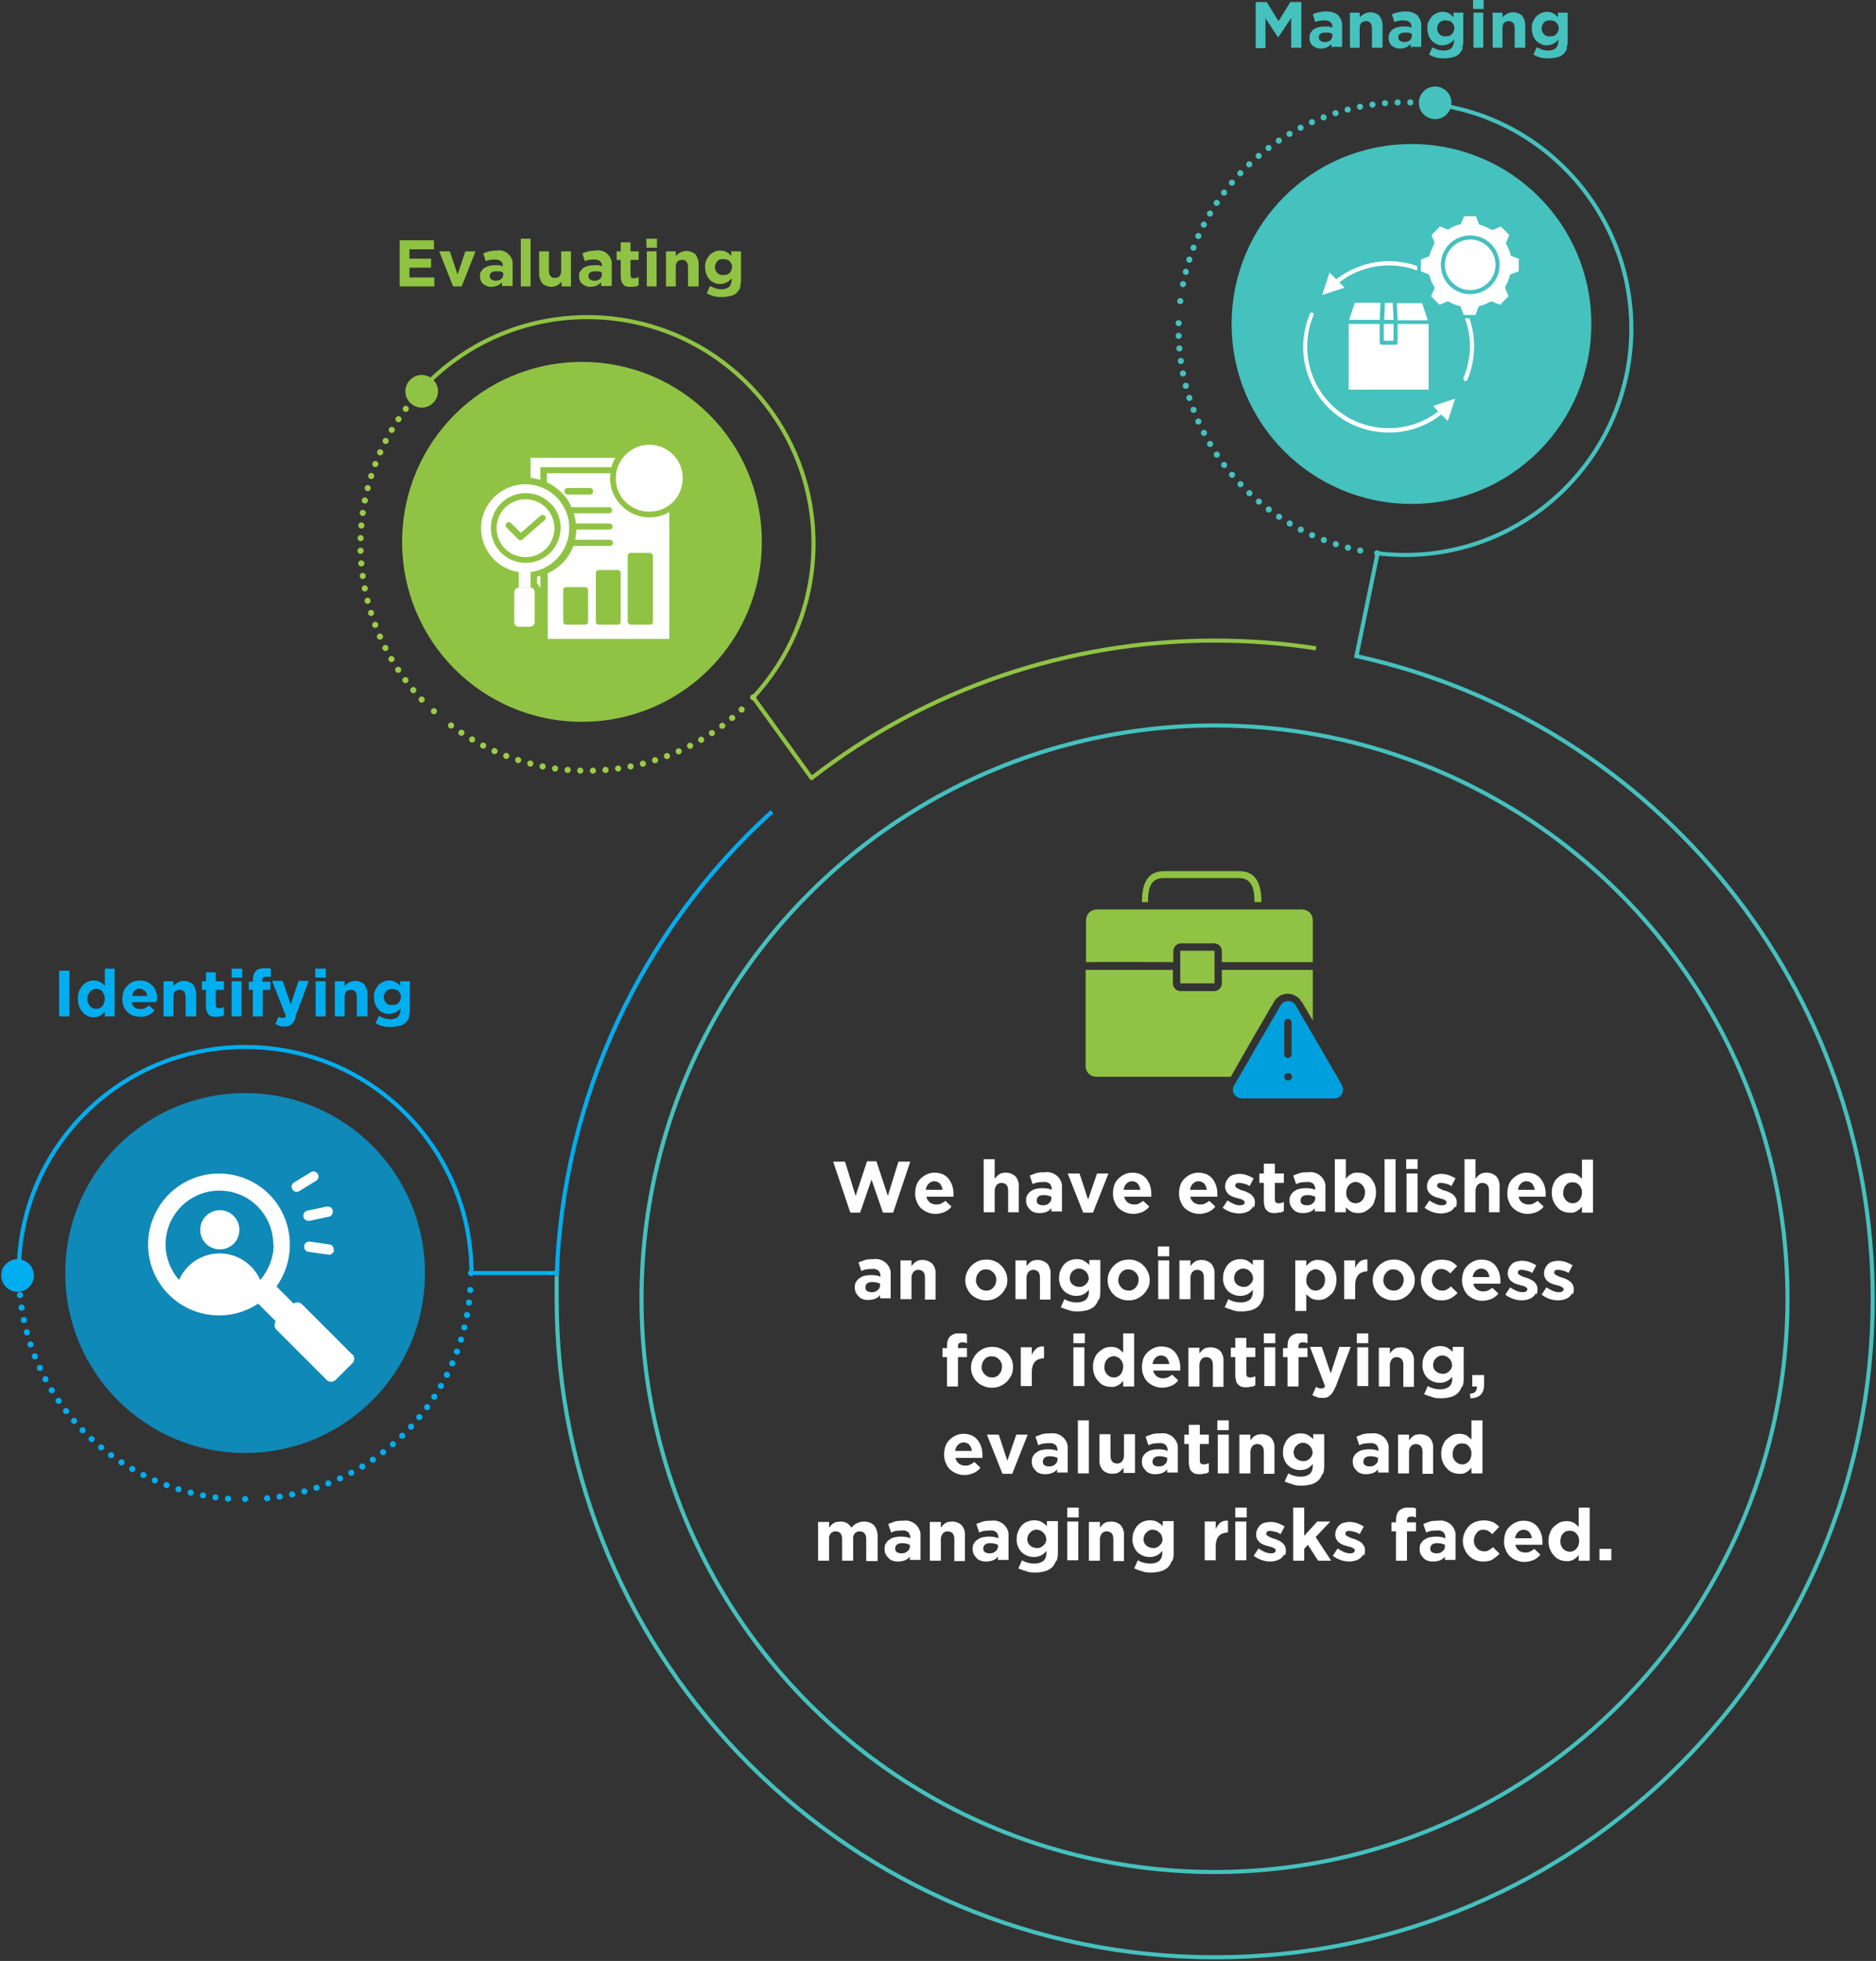 <?xml version="1.0" encoding="UTF-8"?>
<svg id="Group_150160" data-name="Group 150160" xmlns="http://www.w3.org/2000/svg" version="1.1" xmlns:xlink="http://www.w3.org/1999/xlink" viewBox="0 0 460 480.6">
  <rect x="0" y="0" width="460" height="480.6" fill="#333333" stroke="none"/>
  <defs>
    <style>
      .cls-1 {
        fill: #009fde;
      }

      .cls-1, .cls-2, .cls-3, .cls-4, .cls-5, .cls-6 {
        stroke-width: 0px;
      }

      .cls-7, .cls-8, .cls-3, .cls-9, .cls-10, .cls-11, .cls-12, .cls-13, .cls-14, .cls-15, .cls-16 {
        fill: none;
      }

      .cls-7, .cls-8, .cls-11, .cls-13 {
        stroke: #00aeef;
      }

      .cls-2 {
        fill: #00aeef;
      }

      .cls-8, .cls-10, .cls-11, .cls-12, .cls-13, .cls-14, .cls-15, .cls-16 {
        stroke-linejoin: round;
      }

      .cls-8, .cls-10, .cls-11, .cls-12, .cls-13, .cls-15, .cls-16 {
        stroke-linecap: round;
      }

      .cls-17 {
        opacity: .7;
      }

      .cls-9, .cls-15, .cls-16 {
        stroke: #45c1be;
      }

      .cls-18 {
        clip-path: url(#clippath-1);
      }

      .cls-10, .cls-11, .cls-12, .cls-13, .cls-15, .cls-16 {
        stroke-width: 1.5px;
      }

      .cls-10, .cls-11, .cls-16 {
        stroke-dasharray: 0 0 0 3.1;
      }

      .cls-10, .cls-12 {
        stroke: #9ccb48;
      }

      .cls-4 {
        fill: #45c1be;
      }

      .cls-14 {
        stroke: #90c344;
      }

      .cls-5 {
        fill: #90c344;
      }

      .cls-19 {
        clip-path: url(#clippath);
      }

      .cls-6 {
        fill: #fff;
      }
    </style>
    <clipPath id="clippath">
      <rect class="cls-3" y="255.4" width="120.2" height="102.4"/>
    </clipPath>
    <clipPath id="clippath-1">
      <rect class="cls-3" y="255.4" width="120.2" height="102.4"/>
    </clipPath>
  </defs>
  <rect class="cls-3" width="460" height="480.6"/>
  <path id="Path_12376" data-name="Path 12376" class="cls-6" d="M218.9,297.2h-2.4l-2.8-8.1-2.8,8.1h-2.4l-4.2-12.5h2.9l2.6,8.4,2.8-8.5h2.3l2.8,8.5,2.6-8.4h2.9l-4.2,12.5Z"/>
  <rect class="cls-3" width="460" height="480.6"/>
  <path id="Path_12377" data-name="Path 12377" class="cls-6" d="M233.8,293c0,.1,0,.2,0,.3h-6.6c0,.6.4,1,.8,1.4.4.3,1,.5,1.5.5.4,0,.8,0,1.2-.2.4-.2.8-.4,1.1-.7l1.5,1.4c-.4.6-1,1-1.6,1.3-.7.3-1.5.5-2.3.5-.7,0-1.3-.1-2-.4-.6-.2-1.1-.6-1.6-1-.4-.4-.8-1-1-1.6-.3-.6-.4-1.3-.4-2h0c0-.7.1-1.3.3-2,.2-.6.5-1.1,1-1.6.9-.9,2.1-1.5,3.4-1.5.7,0,1.4.1,2.1.4.6.3,1.1.7,1.4,1.1.4.5.7,1.1.9,1.7.2.6.3,1.3.3,1.9h0c0,.2,0,.3,0,.4M230.5,290.1c-.4-.4-.9-.6-1.4-.6-.5,0-1,.2-1.4.6-.4.4-.6.9-.7,1.5h4.1c0-.5-.3-1.1-.6-1.5"/>
  <path id="Path_12378" data-name="Path 12378" class="cls-6" d="M247.2,297.1v-5.3c0-.5-.1-1-.4-1.4-.3-.3-.8-.5-1.2-.5-.5,0-.9.2-1.2.5-.3.4-.5.9-.5,1.4v5.3h-2.7v-13h2.7v4.8c.2-.2.3-.4.5-.6.2-.2.4-.4.6-.5.2-.1.5-.3.7-.3,1.2-.3,2.4,0,3.3.8.6.7.9,1.7.8,2.6v6.2h-2.7Z"/>
  <path id="Path_12379" data-name="Path 12379" class="cls-6" d="M257.8,297.1v-1c-.3.4-.7.7-1.2.9-.5.2-1.1.3-1.7.3-.4,0-.9,0-1.3-.2-.4-.1-.7-.3-1-.6-.3-.3-.5-.6-.7-.9-.2-.4-.3-.8-.3-1.3h0c0-.5,0-1,.3-1.4.2-.4.5-.7.8-.9.4-.3.8-.5,1.2-.6.5-.1,1-.2,1.6-.2.4,0,.9,0,1.3.1.4,0,.7.2,1.1.3v-.2c0-.5-.2-1-.5-1.3-.4-.3-1-.5-1.5-.4-.5,0-.9,0-1.4.1-.4,0-.8.2-1.3.4l-.7-2.1c.5-.2,1.1-.4,1.6-.6.7-.2,1.4-.2,2.1-.2,2-.3,3.9,1.1,4.2,3.1,0,.3,0,.7,0,1v5.5h-2.6ZM257.8,293.3c-.5-.2-1.1-.4-1.7-.4-.5,0-1,0-1.4.3-.3.2-.5.6-.5,1h0c0,.4.1.7.4.9.3.2.7.3,1.1.3.6,0,1.1-.1,1.5-.5.4-.3.6-.7.6-1.2v-.5Z"/>
  <path id="Path_12380" data-name="Path 12380" class="cls-6" d="M268.1,297.2h-2.5l-3.8-9.6h2.9l2.1,6.4,2.2-6.4h2.8l-3.8,9.6Z"/>
  <path id="Path_12381" data-name="Path 12381" class="cls-6" d="M282.3,293c0,.1,0,.2,0,.3h-6.6c0,.6.4,1,.8,1.4.4.3,1,.5,1.5.5.4,0,.8,0,1.2-.2.4-.2.8-.4,1.1-.7l1.5,1.4c-.4.6-1,1-1.6,1.3-.7.3-1.5.5-2.3.5-.7,0-1.3-.1-2-.4-.6-.2-1.1-.6-1.6-1-.4-.4-.8-1-1-1.6-.3-.6-.4-1.3-.4-2h0c0-.7.1-1.3.3-2,.2-.6.5-1.1,1-1.6.9-.9,2.1-1.5,3.4-1.5.7,0,1.4.1,2.1.4.6.3,1.1.7,1.4,1.1.4.5.7,1.1.9,1.7.2.6.3,1.3.3,1.9h0c0,.2,0,.3,0,.4M279,290.1c-.4-.4-.9-.6-1.4-.6-.5,0-1,.2-1.4.6-.4.4-.6.9-.7,1.5h4.1c0-.5-.3-1.1-.6-1.5"/>
  <path id="Path_12382" data-name="Path 12382" class="cls-6" d="M298.5,293c0,.1,0,.2,0,.3h-6.6c0,.6.4,1,.8,1.4.4.3,1,.5,1.5.5.4,0,.8,0,1.2-.2.4-.2.8-.4,1.1-.7l1.5,1.4c-.4.6-1,1-1.6,1.3-.7.3-1.5.5-2.3.5-.7,0-1.3-.1-2-.4-.6-.2-1.1-.6-1.6-1-.4-.4-.8-1-1-1.6-.3-.6-.4-1.3-.4-2h0c0-.7.1-1.3.3-2,.2-.6.5-1.1,1-1.6.9-.9,2.1-1.5,3.4-1.5.7,0,1.4.1,2.1.4.6.3,1.1.7,1.4,1.1.4.5.7,1.1.9,1.7.2.6.3,1.3.3,1.9h0c0,.2,0,.3,0,.4M295.3,290.1c-.4-.4-.9-.6-1.4-.6-.5,0-1,.2-1.4.6-.4.4-.6.9-.7,1.5h4.1c0-.5-.3-1.1-.6-1.5"/>
  <path id="Path_12383" data-name="Path 12383" class="cls-6" d="M307.3,295.6c-.2.4-.4.7-.8,1-.3.3-.7.4-1.2.6-.5.1-.9.2-1.4.2-1.5,0-2.9-.5-4.1-1.4l1.2-1.8c.5.4,1,.6,1.6.9.5.2,1,.3,1.4.3.3,0,.6,0,.9-.2.2-.1.3-.3.3-.5h0c0-.2,0-.3-.2-.4-.1-.1-.3-.2-.4-.3-.2,0-.4-.2-.6-.2-.2,0-.5-.1-.7-.2-.3,0-.7-.2-1-.3-.3-.1-.6-.3-.9-.5-.3-.2-.5-.5-.7-.8-.2-.4-.3-.8-.3-1.2h0c0-.9.4-1.7,1-2.3.3-.3.7-.5,1.1-.6.4-.1.9-.2,1.4-.2.6,0,1.2.1,1.8.3.6.2,1.2.5,1.7.8l-1,1.9c-.4-.3-.9-.5-1.4-.6-.4-.1-.8-.2-1.2-.2-.3,0-.5,0-.7.2-.2.1-.2.3-.2.5h0c0,.2,0,.3.2.4.1.1.3.2.4.3.2,0,.4.2.6.3.2,0,.5.2.7.2.3.1.7.2,1,.4.3.1.6.3.9.5.3.2.5.5.7.8.2.3.3.7.3,1.1h0c0,.5,0,1-.3,1.4"/>
  <path id="Path_12384" data-name="Path 12384" class="cls-6" d="M313.9,297.1c-.4.1-.8.2-1.2.2-.4,0-.8,0-1.1-.1-.3,0-.6-.2-.9-.5-.3-.2-.5-.5-.6-.9-.1-.4-.2-.9-.2-1.4v-4.5h-1.1v-2.3h1.1v-2.4h2.7v2.4h2.2v2.3h-2.2v4.1c0,.6.3.9.9.9.5,0,.9-.1,1.3-.3v2.2c-.3.2-.6.3-.9.4"/>
  <path id="Path_12385" data-name="Path 12385" class="cls-6" d="M322.4,297.1v-1c-.3.4-.7.7-1.2.9-.5.2-1.1.3-1.7.3-.4,0-.9,0-1.3-.2-.4-.1-.7-.3-1-.6-.3-.3-.5-.6-.7-.9-.2-.4-.3-.8-.3-1.3h0c0-.5,0-1,.3-1.4.2-.4.5-.7.8-.9.4-.3.8-.5,1.2-.6.5-.1,1-.2,1.6-.2.4,0,.9,0,1.3.1.4,0,.7.2,1.1.3v-.2c0-.5-.2-1-.5-1.3-.4-.3-1-.5-1.5-.4-.5,0-.9,0-1.4.1-.4,0-.8.2-1.3.4l-.7-2.1c.5-.2,1.1-.4,1.6-.6.7-.2,1.4-.2,2.1-.2,2-.3,3.9,1.1,4.2,3.1,0,.3,0,.7,0,1v5.5h-2.6ZM322.5,293.3c-.5-.2-1.1-.4-1.7-.4-.5,0-1,0-1.4.3-.3.2-.5.6-.5,1h0c0,.4.1.7.4.9.3.2.7.3,1.1.3.6,0,1.1-.1,1.5-.5.4-.3.6-.7.6-1.2v-.5Z"/>
  <path id="Path_12386" data-name="Path 12386" class="cls-6" d="M337,294.5c-.2.6-.5,1.1-1,1.5-.4.4-.9.7-1.4,1-.5.2-1.1.3-1.6.3-.6,0-1.2-.1-1.8-.4-.4-.3-.8-.6-1.2-1v1.2h-2.7v-13h2.7v4.8c.3-.4.7-.8,1.2-1.1.5-.3,1.2-.5,1.8-.4.6,0,1.1.1,1.6.3.5.2,1,.5,1.4.9.4.4.7,1,1,1.5.3.7.4,1.4.4,2.1h0c0,.8-.1,1.5-.4,2.1M334.7,292.3c0-.4,0-.7-.2-1.1-.1-.3-.3-.6-.5-.8-.2-.2-.5-.4-.7-.5-.6-.3-1.2-.3-1.8,0-.3.1-.5.3-.7.5-.2.2-.4.5-.5.8-.1.3-.2.7-.2,1.1h0c0,.4,0,.8.2,1.1.1.3.3.6.5.8.6.7,1.7.9,2.5.5.3-.1.5-.3.7-.5.2-.2.4-.5.5-.8.1-.3.2-.7.2-1.1h0Z"/>
  <rect id="Rectangle_5433" data-name="Rectangle 5433" class="cls-6" x="339.5" y="284.1" width="2.7" height="13"/>
  <path id="Path_12387" data-name="Path 12387" class="cls-6" d="M344.8,284.1h2.8v2.4h-2.8v-2.4ZM344.9,287.6h2.7v9.5h-2.7v-9.5Z"/>
  <path id="Path_12388" data-name="Path 12388" class="cls-6" d="M356.8,295.6c-.2.4-.4.7-.8,1-.3.3-.7.4-1.2.6-.5.1-.9.2-1.4.2-1.5,0-2.9-.5-4.1-1.4l1.2-1.8c.5.4,1,.6,1.6.9.5.2,1,.3,1.4.3.3,0,.6,0,.9-.2.2-.1.3-.3.3-.5h0c0-.2,0-.3-.2-.4-.1-.1-.3-.2-.4-.3-.2,0-.4-.2-.6-.2-.2,0-.5-.1-.7-.2-.3,0-.7-.2-1-.3-.3-.1-.6-.3-.9-.5-.3-.2-.5-.5-.7-.8-.2-.4-.3-.8-.3-1.2h0c0-.9.4-1.7,1-2.3.3-.3.7-.5,1.1-.6.4-.1.9-.2,1.4-.2.6,0,1.2.1,1.8.3.6.2,1.2.5,1.7.8l-1,1.9c-.4-.3-.9-.5-1.4-.6-.4-.1-.8-.2-1.2-.2-.3,0-.5,0-.7.2-.2.1-.2.3-.2.5h0c0,.2,0,.3.2.4.1.1.3.2.4.3.2,0,.4.2.6.3.2,0,.5.2.7.2.3.1.7.2,1,.4.3.1.6.3.9.5.3.2.5.5.7.8.2.3.3.7.3,1.1h0c0,.5,0,1-.3,1.4"/>
  <path id="Path_12389" data-name="Path 12389" class="cls-6" d="M365.1,297.1v-5.3c0-.5-.1-1-.4-1.4-.3-.3-.8-.5-1.2-.5-.5,0-.9.2-1.2.5-.3.4-.5.9-.5,1.4v5.3h-2.7v-13h2.7v4.8c.2-.2.3-.4.5-.6.2-.2.4-.4.6-.5.2-.1.5-.3.7-.3,1.2-.3,2.4,0,3.3.8.6.7.9,1.7.8,2.6v6.2h-2.7Z"/>
  <path id="Path_12390" data-name="Path 12390" class="cls-6" d="M379,293c0,.1,0,.2,0,.3h-6.6c0,.6.4,1,.8,1.4.4.3,1,.5,1.5.5.4,0,.8,0,1.2-.2.4-.2.8-.4,1.1-.7l1.5,1.4c-.4.6-1,1-1.6,1.3-.7.3-1.5.5-2.3.5-.7,0-1.3-.1-2-.4-.6-.2-1.1-.6-1.6-1-.4-.4-.8-1-1-1.6-.3-.6-.4-1.3-.4-2h0c0-.7.1-1.3.3-2,.2-.6.5-1.1,1-1.6.9-.9,2.1-1.5,3.4-1.5.7,0,1.4.1,2.1.4.6.3,1.1.7,1.4,1.1.4.5.7,1.1.9,1.7.2.6.3,1.3.3,1.9h0c0,.2,0,.3,0,.4M375.7,290.1c-.4-.4-.9-.6-1.4-.6-.5,0-1,.2-1.4.6-.4.4-.6.9-.7,1.5h4.1c0-.5-.3-1.1-.6-1.5"/>
  <path id="Path_12391" data-name="Path 12391" class="cls-6" d="M387.9,297.1v-1.4c-.3.4-.7.8-1.2,1.1-.5.3-1.1.5-1.8.4-.6,0-1.1-.1-1.6-.3-.5-.2-1-.5-1.4-1-.4-.4-.8-1-1-1.5-.3-.7-.4-1.4-.4-2.1h0c0-.8.1-1.5.4-2.1.2-.6.5-1.1,1-1.5.4-.4.9-.7,1.4-.9.5-.2,1.1-.3,1.6-.3.6,0,1.2.1,1.8.4.4.3.8.6,1.2,1v-4.7h2.7v13h-2.7ZM387.9,292.3c0-.4,0-.7-.2-1.1-.1-.3-.3-.6-.5-.8-.2-.2-.5-.4-.7-.5-.6-.2-1.2-.2-1.8,0-.3.1-.5.3-.7.5-.2.2-.4.5-.5.8-.1.3-.2.7-.2,1.1h0c0,.4,0,.8.2,1.1.1.3.3.6.5.8.2.2.5.4.7.5.9.4,1.9.2,2.5-.5.2-.2.4-.5.5-.8.1-.3.2-.7.2-1.1h0Z"/>
  <path id="Path_12392" data-name="Path 12392" class="cls-6" d="M215.8,318.4v-1c-.3.4-.7.7-1.2.9-.5.2-1.1.3-1.7.3-.4,0-.9,0-1.3-.2-.4-.1-.7-.3-1-.6-.3-.3-.5-.6-.7-.9-.2-.4-.3-.8-.3-1.3h0c0-.5,0-1,.3-1.4.2-.4.5-.7.8-.9.4-.3.8-.5,1.2-.6.5-.1,1-.2,1.6-.2.4,0,.9,0,1.3.1.4,0,.7.2,1.1.3v-.2c0-.5-.2-1-.5-1.3-.4-.3-1-.5-1.5-.4-.5,0-.9,0-1.4.1-.4,0-.8.2-1.3.4l-.7-2.1c.5-.2,1.1-.4,1.6-.6.7-.2,1.4-.2,2.1-.2,2-.3,3.9,1.1,4.2,3.1,0,.3,0,.7,0,1v5.5h-2.6ZM215.8,314.6c-.5-.2-1.1-.4-1.7-.4-.5,0-1,0-1.4.3-.3.2-.5.6-.5,1h0c0,.4.1.7.4.9.3.2.7.3,1.1.3.6,0,1.1-.1,1.5-.5.4-.3.6-.7.6-1.2v-.5Z"/>
  <path id="Path_12393" data-name="Path 12393" class="cls-6" d="M226.8,318.4v-5.3c0-.5-.1-1-.4-1.4-.3-.3-.8-.5-1.2-.5-.5,0-.9.2-1.2.5-.3.4-.5.9-.5,1.4v5.3h-2.7v-9.5h2.7v1.4c.2-.2.3-.4.5-.6.2-.2.4-.4.6-.5.2-.1.5-.3.7-.3,1.2-.3,2.4,0,3.3.8.6.7.9,1.7.8,2.6v6.2h-2.7Z"/>
  <path id="Path_12394" data-name="Path 12394" class="cls-6" d="M246.6,315.6c-.3.6-.6,1.1-1.1,1.6-.5.5-1,.8-1.6,1.1-.7.3-1.4.4-2.1.4-.7,0-1.4-.1-2-.4-.6-.2-1.2-.6-1.6-1-.5-.4-.8-1-1.1-1.6-.3-.6-.4-1.3-.4-1.9h0c0-.7.1-1.4.4-2,.3-.6.6-1.1,1.1-1.6.5-.5,1-.8,1.6-1.1.7-.3,1.4-.4,2.1-.4.7,0,1.4.1,2,.4.6.2,1.2.6,1.6,1.1.5.4.8,1,1.1,1.6.3.6.4,1.3.4,1.9h0c0,.7-.1,1.4-.4,2M244.3,313.7c0-.3,0-.7-.2-1-.1-.3-.3-.6-.5-.8-.2-.2-.5-.4-.8-.6-.3-.1-.7-.2-1-.2-.4,0-.7,0-1,.2-.3.1-.6.3-.8.6-.2.2-.4.5-.5.8-.1.3-.2.7-.2,1h0c0,.4,0,.7.2,1,.2.6.7,1.1,1.3,1.4.3.1.7.2,1,.2.4,0,.7,0,1-.2.3-.1.6-.3.8-.6.2-.2.4-.5.5-.8.1-.3.2-.7.2-1h0Z"/>
  <path id="Path_12395" data-name="Path 12395" class="cls-6" d="M255,318.4v-5.3c0-.5-.1-1-.4-1.4-.3-.3-.8-.5-1.2-.5-.5,0-.9.2-1.2.5-.3.4-.5.9-.5,1.4v5.3h-2.7v-9.5h2.7v1.4c.2-.2.3-.4.5-.6.2-.2.4-.4.6-.5.2-.1.5-.3.7-.3,1.2-.3,2.4,0,3.3.8.6.7.9,1.7.8,2.6v6.2h-2.7Z"/>
  <path id="Path_12396" data-name="Path 12396" class="cls-6" d="M269.3,318.6c-.2.6-.5,1.1-1,1.6-.5.4-1,.7-1.7.9-.8.2-1.5.3-2.3.3-.8,0-1.5,0-2.2-.3-.7-.2-1.3-.4-2-.7l.9-2c.5.3,1,.5,1.5.6.6.2,1.1.2,1.7.2.7,0,1.5-.2,2.1-.7.5-.5.7-1.2.7-1.9v-.5c-.4.5-.8.8-1.3,1.1-.6.3-1.2.4-1.8.4-.5,0-1.1-.1-1.6-.3-.5-.2-1-.5-1.4-.9-.4-.4-.7-.9-.9-1.4-.2-.6-.4-1.2-.3-1.9h0c0-.7.1-1.3.4-1.9.2-.5.5-1,.9-1.4.4-.4.8-.7,1.4-.9.5-.2,1-.3,1.6-.3.6,0,1.3.1,1.8.4.5.3.9.6,1.3,1v-1.2h2.7v7.4c0,.8,0,1.6-.3,2.3M266.9,313.2c0-.3,0-.6-.2-.9-.1-.3-.3-.5-.5-.7-.2-.2-.5-.4-.7-.5-.3-.1-.6-.2-.9-.2-.3,0-.6,0-.9.2-.5.2-1,.6-1.2,1.2-.1.3-.2.6-.2.9h0c0,.6.2,1.2.7,1.6.5.4,1,.6,1.7.6.3,0,.6,0,.9-.2.3-.1.5-.3.7-.5.2-.2.4-.4.5-.7.1-.3.2-.6.2-.9h0Z"/>
  <path id="Path_12397" data-name="Path 12397" class="cls-6" d="M281.5,315.6c-.3.6-.6,1.1-1.1,1.6-.5.5-1,.8-1.6,1.1-.7.3-1.4.4-2.1.4-.7,0-1.4-.1-2-.4-.6-.2-1.2-.6-1.6-1-.5-.4-.8-1-1.1-1.6-.3-.6-.4-1.3-.4-1.9h0c0-.7.1-1.4.4-2,.3-.6.6-1.1,1.1-1.6.5-.5,1-.8,1.6-1.1.7-.3,1.4-.4,2.1-.4.7,0,1.4.1,2,.4.6.2,1.2.6,1.6,1.1.5.4.8,1,1.1,1.6.3.6.4,1.3.4,1.9h0c0,.7-.1,1.4-.4,2M279.2,313.7c0-.3,0-.7-.2-1-.1-.3-.3-.6-.5-.8-.2-.2-.5-.4-.8-.6-.3-.1-.7-.2-1-.2-.4,0-.7,0-1,.2-.3.1-.6.3-.8.6-.2.2-.4.5-.5.8-.1.3-.2.7-.2,1h0c0,.4,0,.7.2,1,.2.6.7,1.1,1.3,1.4.3.1.7.2,1,.2.4,0,.7,0,1-.2.3-.1.6-.3.8-.6.2-.2.4-.5.5-.8.1-.3.2-.7.2-1h0Z"/>
  <path id="Path_12398" data-name="Path 12398" class="cls-6" d="M283.9,305.5h2.8v2.4h-2.8v-2.4ZM284,308.9h2.7v9.5h-2.7v-9.5Z"/>
  <path id="Path_12399" data-name="Path 12399" class="cls-6" d="M295.2,318.4v-5.3c0-.5-.1-1-.4-1.4-.3-.3-.8-.5-1.2-.5-.5,0-.9.2-1.2.5-.3.4-.5.9-.5,1.4v5.3h-2.7v-9.5h2.7v1.4c.2-.2.3-.4.5-.6.2-.2.4-.4.6-.5.2-.1.5-.3.7-.3,1.2-.3,2.4,0,3.3.8.6.7.9,1.7.8,2.6v6.2h-2.7Z"/>
  <path id="Path_12400" data-name="Path 12400" class="cls-6" d="M309.5,318.6c-.2.6-.5,1.1-1,1.6-.5.4-1,.7-1.7.9-.8.2-1.5.3-2.3.3-.8,0-1.5,0-2.2-.3-.7-.2-1.3-.4-2-.7l.9-2c.5.3,1,.5,1.5.6.6.2,1.1.2,1.7.2.7,0,1.5-.2,2.1-.7.5-.5.7-1.2.7-1.9v-.5c-.4.5-.8.8-1.3,1.1-.6.3-1.2.4-1.8.4-.5,0-1.1-.1-1.6-.3-.5-.2-1-.5-1.4-.9-.4-.4-.7-.9-.9-1.4-.2-.6-.4-1.2-.3-1.9h0c0-.7.1-1.3.4-1.9.2-.5.5-1,.9-1.4.4-.4.8-.7,1.3-.9.5-.2,1-.3,1.6-.3.6,0,1.3.1,1.8.4.5.3.9.6,1.3,1v-1.2h2.7v7.4c0,.8,0,1.6-.3,2.3M307.2,313.2c0-.3,0-.6-.2-.9-.1-.3-.3-.5-.5-.7-.2-.2-.5-.4-.7-.5-.3-.1-.6-.2-.9-.2-.3,0-.6,0-.9.2-.5.2-1,.6-1.2,1.2-.1.3-.2.6-.2.9h0c0,.6.2,1.2.7,1.6.5.4,1,.6,1.7.6.3,0,.6,0,.9-.2.3-.1.5-.3.7-.5.2-.2.4-.4.5-.7.1-.3.2-.6.2-.9h0Z"/>
  <path id="Path_12401" data-name="Path 12401" class="cls-6" d="M327.3,315.8c-.2.6-.5,1.1-1,1.5-.4.4-.9.7-1.4,1-.5.2-1.1.3-1.6.3-.6,0-1.2-.1-1.8-.4-.4-.3-.8-.6-1.2-1v4.1h-2.7v-12.4h2.7v1.4c.3-.4.7-.8,1.2-1.1.5-.3,1.2-.5,1.8-.4.6,0,1.1.1,1.6.3.5.2,1,.5,1.4.9.4.4.7,1,1,1.5.3.7.4,1.4.4,2.1h0c0,.8-.1,1.5-.4,2.1M324.9,313.7c0-.4,0-.7-.2-1.1-.1-.3-.3-.6-.5-.8-.2-.2-.5-.4-.7-.5-.6-.3-1.2-.3-1.8,0-.3.1-.5.3-.7.5-.2.2-.4.5-.5.8-.1.3-.2.7-.2,1.1h0c0,.4,0,.8.2,1.1.1.3.3.6.5.8.6.7,1.7.9,2.5.5.3-.1.5-.3.7-.5.2-.2.4-.5.5-.8.1-.3.2-.7.2-1.1h0Z"/>
  <path id="Path_12402" data-name="Path 12402" class="cls-6" d="M335.2,311.6c-.8,0-1.6.3-2.1.8-.6.7-.8,1.6-.8,2.5v3.5h-2.7v-9.5h2.7v1.9c.2-.6.6-1.1,1.1-1.6.6-.4,1.2-.6,1.9-.5v2.8h-.1Z"/>
  <path id="Path_12403" data-name="Path 12403" class="cls-6" d="M346.5,315.6c-.3.6-.6,1.1-1.1,1.6-.5.5-1,.8-1.6,1.1-.7.3-1.4.4-2.1.4-.7,0-1.4-.1-2-.4-.6-.2-1.2-.6-1.6-1-.5-.4-.8-1-1.1-1.6-.3-.6-.4-1.3-.4-1.9h0c0-.7.1-1.4.4-2,.3-.6.6-1.1,1.1-1.6.5-.5,1-.8,1.6-1.1.7-.3,1.4-.4,2.1-.4.7,0,1.4.1,2,.4.6.2,1.2.6,1.6,1.1.5.4.8,1,1.1,1.6.3.6.4,1.3.4,1.9h0c0,.7-.1,1.4-.4,2M344.2,313.7c0-.3,0-.7-.2-1-.1-.3-.3-.6-.5-.8-.2-.2-.5-.4-.8-.6-.3-.1-.7-.2-1-.2-.4,0-.7,0-1,.2-.3.1-.6.3-.8.6-.2.2-.4.5-.5.8-.1.3-.2.7-.2,1h0c0,.4,0,.7.2,1,.2.6.7,1.1,1.3,1.4.3.1.7.2,1,.2.4,0,.7,0,1-.2.3-.1.6-.3.8-.6.2-.2.4-.5.5-.8.1-.3.2-.7.2-1h0Z"/>
  <path id="Path_12404" data-name="Path 12404" class="cls-6" d="M355.7,318.2c-.7.4-1.5.5-2.3.5-.7,0-1.4-.1-2-.4-1.8-.8-3-2.6-3-4.5h0c0-.7.1-1.3.4-2,.2-.6.6-1.1,1-1.6.4-.5,1-.8,1.6-1.1,1.4-.5,2.9-.5,4.3,0,.6.3,1.1.7,1.6,1.2l-1.7,1.8c-.3-.3-.6-.6-1-.8-.4-.2-.8-.3-1.2-.3-.3,0-.6,0-.9.2-.3.1-.5.3-.7.6-.2.2-.4.5-.5.8-.1.3-.2.7-.2,1h0c0,.4,0,.7.2,1.1.1.3.3.6.5.8.2.2.5.4.8.6.3.1.7.2,1,.2.4,0,.8,0,1.2-.3.4-.2.7-.5,1-.7l1.6,1.6c-.5.5-1,.9-1.6,1.3"/>
  <path id="Path_12405" data-name="Path 12405" class="cls-6" d="M367.9,314.3c0,.1,0,.2,0,.3h-6.6c0,.6.4,1,.8,1.4.4.3,1,.5,1.5.5.4,0,.8,0,1.2-.2.4-.2.8-.4,1.1-.7l1.5,1.4c-.4.6-1,1-1.6,1.3-.7.3-1.5.5-2.3.5-.7,0-1.3-.1-2-.4-.6-.2-1.1-.6-1.6-1-.4-.4-.8-1-1-1.6-.3-.6-.4-1.3-.4-2h0c0-.7.1-1.3.3-2,.2-.6.5-1.1,1-1.6.9-.9,2.1-1.5,3.4-1.5.7,0,1.4.1,2.1.4.6.3,1.1.7,1.4,1.1.4.5.7,1.1.9,1.7.2.6.3,1.3.3,1.9h0c0,.2,0,.3,0,.4M364.6,311.5c-.4-.4-.9-.6-1.4-.6-.5,0-1,.2-1.4.6-.4.4-.6.9-.7,1.5h4.1c0-.5-.3-1.1-.6-1.5"/>
  <path id="Path_12406" data-name="Path 12406" class="cls-6" d="M376.6,316.9c-.2.4-.4.7-.8,1-.3.3-.7.4-1.2.6-.5.1-.9.2-1.4.2-1.5,0-2.9-.5-4.1-1.4l1.2-1.8c.5.4,1,.6,1.6.9.5.2,1,.3,1.4.3.3,0,.6,0,.9-.2.2-.1.3-.3.3-.5h0c0-.2,0-.3-.2-.4-.1-.1-.3-.2-.4-.3-.2,0-.4-.2-.6-.2-.2,0-.5-.1-.7-.2-.3,0-.7-.2-1-.3-.3-.1-.6-.3-.9-.5-.3-.2-.5-.5-.7-.8-.2-.4-.3-.8-.3-1.2h0c0-.9.4-1.7,1-2.3.3-.3.7-.5,1.1-.6.4-.1.9-.2,1.4-.2.6,0,1.2.1,1.8.3.6.2,1.2.5,1.7.8l-1,1.9c-.4-.3-.9-.5-1.4-.6-.4-.1-.8-.2-1.2-.2-.3,0-.5,0-.7.2-.2.1-.2.3-.2.5h0c0,.2,0,.3.2.4.1.1.3.2.4.3.2,0,.4.2.6.3.2,0,.5.2.7.2.3.1.7.2,1,.4.3.1.6.3.9.5.3.2.5.5.7.8.2.3.3.7.3,1.1h0c0,.5,0,1-.3,1.4"/>
  <path id="Path_12407" data-name="Path 12407" class="cls-6" d="M385.5,316.9c-.2.4-.4.7-.8,1-.3.3-.7.4-1.2.6-.5.1-.9.2-1.4.2-1.5,0-2.9-.5-4.1-1.4l1.2-1.8c.5.4,1,.6,1.6.9.5.2,1,.3,1.4.3.3,0,.6,0,.9-.2.2-.1.3-.3.3-.5h0c0-.2,0-.3-.2-.4-.1-.1-.3-.2-.4-.3-.2,0-.4-.2-.6-.2-.2,0-.5-.1-.7-.2-.3,0-.7-.2-1-.3-.3-.1-.6-.3-.9-.5-.3-.2-.5-.5-.7-.8-.2-.4-.3-.8-.3-1.2h0c0-.9.4-1.7,1-2.3.3-.3.7-.5,1.1-.6.4-.1.9-.2,1.4-.2.6,0,1.2.1,1.8.3.6.2,1.2.5,1.7.8l-1,1.9c-.4-.3-.9-.5-1.4-.6-.4-.1-.8-.2-1.2-.2-.3,0-.5,0-.7.2-.2.1-.2.3-.2.5h0c0,.2,0,.3.2.4.1.1.3.2.4.3.2,0,.4.2.6.3.2,0,.5.2.7.2.3.1.7.2,1,.4.3.1.6.3.9.5.3.2.5.5.7.8.2.3.3.7.3,1.1h0c0,.5,0,1-.3,1.4"/>
  <path id="Path_12408" data-name="Path 12408" class="cls-6" d="M236.5,329c-.2,0-.4,0-.6,0-.7,0-1,.3-1,1v.4h2.2v2.2h-2.2v7.2h-2.7v-7.2h-1.1v-2.2h1.1v-.6c0-.8.2-1.7.8-2.3.6-.5,1.4-.8,2.2-.7.4,0,.7,0,1.1,0,.3,0,.6.1.8.2v2.2c-.2,0-.4-.1-.6-.2"/>
  <path id="Path_12409" data-name="Path 12409" class="cls-6" d="M248,337c-.3.6-.6,1.1-1.1,1.6-.5.5-1,.8-1.6,1.1-.7.3-1.4.4-2.1.4-.7,0-1.4-.1-2-.4-.6-.2-1.2-.6-1.6-1-.5-.4-.8-1-1.1-1.6-.3-.6-.4-1.3-.4-1.9h0c0-.7.1-1.4.4-2,.3-.6.6-1.1,1.1-1.6.5-.5,1-.8,1.6-1.1.7-.3,1.4-.4,2.1-.4.7,0,1.4.1,2,.4.6.2,1.2.6,1.6,1,.5.4.8,1,1.1,1.6.3.6.4,1.3.4,1.9h0c0,.7-.1,1.4-.4,2M245.7,335c0-.3,0-.7-.2-1-.2-.6-.7-1.1-1.3-1.4-.3-.1-.7-.2-1-.2-.4,0-.7,0-1,.2-.3.1-.6.3-.8.6-.2.2-.4.5-.5.8-.1.3-.2.7-.2,1h0c0,.4,0,.7.2,1,.1.3.3.6.5.8.2.2.5.4.8.6.3.1.7.2,1,.2.4,0,.7,0,1-.2.3-.1.6-.3.8-.6.2-.2.4-.5.5-.8.1-.3.2-.7.2-1h0Z"/>
  <path id="Path_12410" data-name="Path 12410" class="cls-6" d="M255.9,332.9c-.8,0-1.6.3-2.1.8-.6.7-.8,1.6-.8,2.5v3.5h-2.7v-9.5h2.7v1.9c.2-.6.6-1.1,1.1-1.6.5-.4,1.2-.6,1.9-.5v2.8h-.1Z"/>
  <path id="Path_12411" data-name="Path 12411" class="cls-6" d="M263.2,326.8h2.8v2.4h-2.8v-2.4ZM263.2,330.2h2.7v9.5h-2.7v-9.5Z"/>
  <path id="Path_12412" data-name="Path 12412" class="cls-6" d="M275.4,339.8v-1.4c-.3.4-.7.8-1.2,1.1-.5.3-1.2.5-1.8.4-.6,0-1.1-.1-1.6-.3-.5-.2-1-.5-1.4-1-.4-.4-.8-1-1-1.5-.3-.7-.4-1.4-.4-2.1h0c0-.8.1-1.5.4-2.1.2-.6.5-1.1,1-1.5.4-.4.9-.7,1.4-1,.5-.2,1.1-.3,1.6-.3.6,0,1.2.1,1.8.4.4.3.8.6,1.2,1v-4.7h2.7v13h-2.7ZM275.4,335c0-.4,0-.7-.2-1.1-.1-.3-.3-.6-.5-.8-.2-.2-.4-.4-.7-.5-.6-.3-1.2-.3-1.8,0-.3.1-.5.3-.7.5-.2.2-.4.5-.5.8-.1.3-.2.7-.2,1.1h0c0,.4,0,.8.2,1.1.1.3.3.6.5.8.2.2.5.4.7.5.9.4,1.9.2,2.5-.5.2-.2.4-.5.5-.8.1-.3.2-.7.2-1.1h0Z"/>
  <path id="Path_12413" data-name="Path 12413" class="cls-6" d="M289.4,335.6c0,.1,0,.2,0,.3h-6.6c0,.5.4,1,.8,1.4.4.3,1,.5,1.5.5.4,0,.8,0,1.2-.2.4-.2.8-.4,1.1-.7l1.5,1.4c-.4.6-1,1-1.6,1.3-.7.3-1.5.5-2.3.5-.7,0-1.3-.1-2-.4-.6-.2-1.1-.6-1.6-1-.4-.4-.8-1-1-1.6-.3-.6-.4-1.3-.4-2h0c0-.7.1-1.3.3-2,.2-.6.5-1.1,1-1.6.9-.9,2.1-1.5,3.4-1.5.7,0,1.4.1,2.1.4.6.3,1.1.7,1.4,1.1.4.5.7,1.1.9,1.7.2.6.3,1.3.3,1.9h0c0,.2,0,.3,0,.4M286.1,332.8c-.4-.4-.9-.6-1.4-.6-.5,0-1,.2-1.4.6-.4.4-.6.9-.7,1.5h4.1c0-.5-.3-1.1-.6-1.5"/>
  <path id="Path_12414" data-name="Path 12414" class="cls-6" d="M297.4,339.8v-5.3c0-.5-.1-1-.4-1.4-.3-.3-.8-.5-1.2-.5-.5,0-.9.2-1.2.5-.3.4-.5.9-.5,1.4v5.3h-2.7v-9.5h2.7v1.4c.2-.2.3-.4.5-.6.2-.2.4-.4.6-.5.2-.1.5-.3.7-.3.3,0,.6-.1.9-.1.9,0,1.8.3,2.4.9.6.7.9,1.7.8,2.6v6.2h-2.7Z"/>
  <path id="Path_12415" data-name="Path 12415" class="cls-6" d="M306.9,339.8c-.4.1-.8.2-1.2.2-.4,0-.8,0-1.1-.1-.3,0-.6-.2-.9-.5-.3-.2-.5-.5-.6-.9-.1-.4-.2-.9-.2-1.4v-4.5h-1.1v-2.3h1.1v-2.4h2.7v2.4h2.2v2.3h-2.2v4.1c0,.6.3.9.9.9.5,0,.9-.1,1.3-.3v2.2c-.3.2-.6.3-.9.4"/>
  <path id="Path_12416" data-name="Path 12416" class="cls-6" d="M309.9,326.8h2.8v2.4h-2.8v-2.4ZM310,330.2h2.7v9.5h-2.7v-9.5Z"/>
  <path id="Path_12417" data-name="Path 12417" class="cls-6" d="M320,329c-.2,0-.4,0-.6,0-.7,0-1,.3-1,1v.4h2.2v2.2h-2.2v7.2h-2.7v-7.2h-1.1v-2.2h1.1v-.6c0-.8.2-1.7.8-2.3.6-.5,1.4-.8,2.2-.7.4,0,.7,0,1.1,0,.3,0,.6.1.8.2v2.2c-.2,0-.4-.1-.6-.2"/>
  <path id="Path_12418" data-name="Path 12418" class="cls-6" d="M327.4,340c-.2.4-.3.8-.6,1.2-.2.3-.4.6-.7.8-.2.2-.5.4-.8.5-.3.1-.7.1-1.1.1-.4,0-.9,0-1.3-.2-.4-.1-.7-.3-1.1-.5l.9-2c.2.1.4.2.6.3.2,0,.4.1.6.1.2,0,.4,0,.6-.1.2-.1.3-.3.4-.5l-3.7-9.6h2.9l2.2,6.5,2.1-6.5h2.8l-3.7,9.8Z"/>
  <path id="Path_12419" data-name="Path 12419" class="cls-6" d="M332.7,326.8h2.8v2.4h-2.8v-2.4ZM332.8,330.2h2.7v9.5h-2.7v-9.5Z"/>
  <path id="Path_12420" data-name="Path 12420" class="cls-6" d="M344.1,339.8v-5.3c0-.5-.1-1-.4-1.4-.3-.3-.8-.5-1.2-.5-.5,0-.9.2-1.2.5-.3.4-.5.9-.5,1.4v5.3h-2.7v-9.5h2.7v1.4c.2-.2.3-.4.5-.6.2-.2.4-.4.6-.5.2-.1.5-.3.7-.3.3,0,.6-.1.9-.1.9,0,1.8.3,2.4.9.6.7.9,1.7.8,2.6v6.2h-2.7Z"/>
  <path id="Path_12421" data-name="Path 12421" class="cls-6" d="M358.4,339.9c-.2.6-.5,1.1-1,1.6-.5.4-1,.7-1.7.9-.8.2-1.5.3-2.3.3-.8,0-1.5,0-2.2-.3-.7-.2-1.3-.4-2-.7l.9-2c.5.3,1,.5,1.5.6.6.2,1.1.2,1.7.2.7,0,1.5-.2,2.1-.7.5-.5.7-1.2.7-1.9v-.5c-.4.5-.8.8-1.3,1.1-.6.3-1.2.4-1.8.4-.5,0-1.1-.1-1.6-.3-.5-.2-1-.5-1.4-.9-.4-.4-.7-.9-.9-1.4-.2-.6-.4-1.2-.3-1.9h0c0-.7.1-1.3.4-1.9.2-.5.5-1,.9-1.4.4-.4.8-.7,1.4-.9.5-.2,1-.3,1.6-.3.6,0,1.3.1,1.8.4.5.3.9.6,1.3,1v-1.2h2.7v7.4c0,.8,0,1.6-.3,2.3M356,334.5c0-.3,0-.6-.2-.9-.1-.3-.3-.5-.5-.7-.2-.2-.5-.4-.7-.5-.3-.1-.6-.2-.9-.2-.3,0-.6,0-.9.2-.3.1-.5.3-.7.5-.2.2-.4.4-.5.7-.1.3-.2.6-.2.9h0c0,.6.2,1.2.7,1.6.5.4,1,.6,1.7.6.3,0,.6,0,.9-.2.3-.1.5-.3.7-.5.2-.2.4-.4.5-.7.1-.3.2-.6.2-.9h0Z"/>
  <path id="Path_12422" data-name="Path 12422" class="cls-6" d="M362.1,339.8h-1.1v-2.8h2.9v2.4c0,.9-.2,1.8-.9,2.5-.7.6-1.6.8-2.4.8l-.2-1.1c1.3-.1,1.8-.7,1.7-1.8"/>
  <path id="Path_12423" data-name="Path 12423" class="cls-6" d="M240.9,357c0,.1,0,.2,0,.3h-6.6c0,.5.4,1,.8,1.4.4.3,1,.5,1.5.5.4,0,.8,0,1.2-.2.4-.2.8-.4,1.1-.7l1.5,1.4c-.4.6-1,1-1.6,1.3-.7.3-1.5.5-2.3.5-.7,0-1.3-.1-2-.4-.6-.2-1.1-.6-1.6-1-.4-.4-.8-1-1-1.6-.3-.6-.4-1.3-.4-2h0c0-.7.1-1.3.3-2,.2-.6.5-1.1,1-1.6.9-.9,2.1-1.5,3.4-1.5.7,0,1.4.1,2.1.4.6.3,1.1.7,1.4,1.1.4.5.7,1.1.9,1.7.2.6.3,1.3.3,1.9h0c0,.2,0,.3,0,.4M237.7,354.1c-.4-.4-.9-.6-1.4-.6-.5,0-1,.2-1.4.6-.4.4-.6.9-.7,1.5h4.1c0-.5-.3-1.1-.6-1.5"/>
  <path id="Path_12424" data-name="Path 12424" class="cls-6" d="M248.3,361.2h-2.5l-3.8-9.6h2.9l2.1,6.4,2.2-6.4h2.8l-3.8,9.6Z"/>
  <path id="Path_12425" data-name="Path 12425" class="cls-6" d="M259.2,361.1v-1c-.3.4-.7.7-1.2.9-.5.2-1.1.3-1.7.3-.4,0-.9,0-1.3-.2-.4-.1-.7-.3-1-.6-.3-.3-.5-.6-.7-.9-.2-.4-.3-.8-.3-1.3h0c0-.5,0-1,.3-1.4.2-.4.5-.7.8-.9.4-.3.8-.5,1.2-.6.5-.1,1-.2,1.6-.2.4,0,.9,0,1.3.1.4,0,.7.2,1.1.3v-.2c0-.5-.2-1-.5-1.3-.4-.3-1-.5-1.5-.4-.5,0-.9,0-1.4.1-.4,0-.8.2-1.3.4l-.7-2.1c.5-.2,1.1-.4,1.6-.6.7-.2,1.4-.2,2.1-.2,2-.3,3.9,1.1,4.2,3.1,0,.3,0,.7,0,1v5.5h-2.6ZM259.3,357.3c-.3-.1-.5-.2-.8-.3-.3,0-.6-.1-.9-.1-.5,0-1,0-1.4.3-.3.2-.5.6-.5,1h0c0,.4.1.7.4.9.3.2.7.3,1.1.3.6,0,1.1-.1,1.5-.5.4-.3.6-.7.6-1.2v-.5Z"/>
  <rect id="Rectangle_5434" data-name="Rectangle 5434" class="cls-6" x="264.3" y="348.1" width="2.7" height="13"/>
  <path id="Path_12426" data-name="Path 12426" class="cls-6" d="M275.5,361.1v-1.4c-.2.2-.3.4-.5.6-.2.2-.4.3-.6.5-.2.1-.5.3-.7.3-.3,0-.6.1-.9.1-.9,0-1.8-.3-2.4-.9-.6-.7-.9-1.7-.8-2.6v-6.2h2.7v5.3c0,.5.1,1,.4,1.4.3.3.8.5,1.2.5.5,0,.9-.2,1.2-.5.3-.4.5-.9.5-1.4v-5.3h2.7v9.5h-2.7Z"/>
  <path id="Path_12427" data-name="Path 12427" class="cls-6" d="M286.2,361.1v-1c-.3.4-.7.7-1.2.9-.5.2-1.1.3-1.7.3-.4,0-.9,0-1.3-.2-.4-.1-.7-.3-1-.6-.3-.3-.5-.6-.7-.9-.2-.4-.3-.8-.3-1.3h0c0-.5,0-1,.3-1.4.2-.4.5-.7.8-.9.4-.3.8-.5,1.2-.6.5-.1,1-.2,1.6-.2.4,0,.9,0,1.3.1.4,0,.7.2,1.1.3v-.2c0-.5-.2-1-.5-1.3-.4-.3-1-.5-1.5-.4-.5,0-.9,0-1.4.1-.4,0-.8.2-1.3.4l-.7-2.1c.5-.2,1.1-.4,1.6-.6.7-.2,1.4-.2,2.1-.2,2-.3,3.9,1.1,4.2,3.1,0,.3,0,.7,0,1v5.5h-2.6ZM286.2,357.3c-.3-.1-.5-.2-.8-.3-.3,0-.6-.1-.9-.1-.5,0-1,0-1.4.3-.3.2-.5.6-.5,1h0c0,.4.1.7.4.9.3.2.7.3,1.1.3.6,0,1.1-.1,1.5-.5.4-.3.6-.7.6-1.2v-.5Z"/>
  <path id="Path_12428" data-name="Path 12428" class="cls-6" d="M295.5,361.1c-.4.1-.8.2-1.2.2-.4,0-.8,0-1.1-.1-.3,0-.6-.2-.9-.5-.3-.2-.5-.5-.6-.9-.1-.4-.2-.9-.2-1.4v-4.5h-1.1v-2.3h1.1v-2.4h2.7v2.4h2.2v2.3h-2.2v4.1c0,.6.3.9.9.9.5,0,.9-.1,1.3-.3v2.2c-.3.2-.6.3-.9.4"/>
  <path id="Path_12429" data-name="Path 12429" class="cls-6" d="M298.5,348.1h2.8v2.4h-2.8v-2.4ZM298.6,351.6h2.7v9.5h-2.7v-9.5Z"/>
  <path id="Path_12430" data-name="Path 12430" class="cls-6" d="M309.9,361.1v-5.3c0-.5-.1-1-.4-1.4-.3-.3-.8-.5-1.2-.5-.5,0-.9.2-1.2.5-.3.4-.5.9-.5,1.4v5.3h-2.7v-9.5h2.7v1.4c.2-.2.3-.4.5-.6.2-.2.4-.4.6-.5.2-.1.5-.3.7-.3.3,0,.6-.1.9-.1.9,0,1.8.3,2.4.9.6.7.9,1.7.8,2.6v6.2h-2.7Z"/>
  <path id="Path_12431" data-name="Path 12431" class="cls-6" d="M324.2,361.3c-.2.6-.5,1.1-1,1.6-.5.4-1,.7-1.7.9-.8.2-1.5.3-2.3.3-.8,0-1.5,0-2.2-.3-.7-.2-1.3-.4-2-.7l.9-2c.5.3,1,.5,1.5.6.6.2,1.1.2,1.7.2.7,0,1.5-.2,2.1-.7.5-.5.7-1.2.7-1.9v-.5c-.4.5-.8.8-1.3,1.1-.6.3-1.2.4-1.8.4-.5,0-1.1-.1-1.6-.3-.5-.2-1-.5-1.4-.9-.4-.4-.7-.9-.9-1.4-.2-.6-.4-1.2-.3-1.9h0c0-.7.1-1.3.4-1.9.2-.5.5-1,.9-1.4.4-.4.8-.7,1.4-.9.5-.2,1-.3,1.6-.3.6,0,1.3.1,1.8.4.5.3.9.6,1.3,1v-1.2h2.7v7.4c0,.8,0,1.6-.3,2.3M321.8,355.9c0-.3,0-.6-.2-.9-.1-.3-.3-.5-.5-.7-.2-.2-.5-.4-.7-.5-.3-.1-.6-.2-.9-.2-.3,0-.6,0-.9.2-.3.1-.5.3-.7.5-.2.2-.4.4-.5.7-.1.3-.2.6-.2.9h0c0,.6.2,1.2.7,1.6.5.4,1,.6,1.7.6.3,0,.6,0,.9-.2.3-.1.5-.3.7-.5.2-.2.4-.4.5-.7.1-.3.2-.6.2-.9h0Z"/>
  <path id="Path_12432" data-name="Path 12432" class="cls-6" d="M337.9,361.1v-1c-.3.4-.7.7-1.2.9-.5.2-1.1.3-1.7.3-.4,0-.9,0-1.3-.2-.4-.1-.7-.3-1-.6-.3-.3-.5-.6-.7-.9-.2-.4-.3-.8-.3-1.3h0c0-.5,0-1,.3-1.4.2-.4.5-.7.8-.9.4-.3.8-.5,1.2-.6.5-.1,1-.2,1.6-.2.4,0,.9,0,1.3.1.4,0,.7.2,1.1.3v-.2c0-.5-.2-1-.5-1.3-.4-.3-1-.5-1.5-.4-.5,0-.9,0-1.4.1-.4,0-.8.2-1.3.4l-.7-2.1c.5-.2,1.1-.4,1.6-.6.7-.2,1.4-.2,2.1-.2,2-.3,3.9,1.1,4.2,3.1,0,.3,0,.7,0,1v5.5h-2.6ZM337.9,357.3c-.3-.1-.5-.2-.8-.3-.3,0-.6-.1-.9-.1-.5,0-1,0-1.4.3-.3.2-.5.6-.5,1h0c0,.4.1.7.4.9.3.2.7.3,1.1.3.6,0,1.1-.1,1.5-.5.4-.3.6-.7.6-1.2v-.5Z"/>
  <path id="Path_12433" data-name="Path 12433" class="cls-6" d="M348.8,361.1v-5.3c0-.5-.1-1-.4-1.4-.3-.3-.8-.5-1.2-.5-.5,0-.9.2-1.2.5-.3.4-.5.9-.5,1.4v5.3h-2.7v-9.5h2.7v1.4c.2-.2.3-.4.5-.6.2-.2.4-.4.6-.5.2-.1.5-.3.7-.3.3,0,.6-.1.9-.1.9,0,1.8.3,2.4.9.6.7.9,1.7.8,2.6v6.2h-2.7Z"/>
  <path id="Path_12434" data-name="Path 12434" class="cls-6" d="M360.8,361.1v-1.4c-.3.4-.7.8-1.2,1.1-.5.3-1.2.5-1.8.4-.6,0-1.1-.1-1.6-.3-.5-.2-1-.5-1.4-1-.4-.4-.8-1-1-1.5-.3-.7-.4-1.4-.4-2.1h0c0-.8.1-1.5.4-2.1.2-.6.5-1.1,1-1.5.4-.4.9-.7,1.4-1,.5-.2,1.1-.3,1.6-.3.6,0,1.2.1,1.8.4.4.3.8.6,1.2,1v-4.7h2.7v13h-2.7ZM360.8,356.3c0-.4,0-.7-.2-1.1-.1-.3-.3-.6-.5-.8-.2-.2-.4-.4-.7-.5-.6-.2-1.2-.2-1.8,0-.3.1-.5.3-.7.5-.2.2-.4.5-.5.8-.1.3-.2.7-.2,1.1h0c0,.4,0,.8.2,1.1.1.3.3.6.5.8.2.2.5.4.7.5.9.4,1.9.2,2.5-.5.2-.2.4-.5.5-.8.1-.3.2-.7.2-1.1h0Z"/>
  <path id="Path_12435" data-name="Path 12435" class="cls-6" d="M212.4,382.5v-5.3c0-.5-.1-1-.4-1.4-.3-.3-.7-.5-1.2-.5-.5,0-.9.2-1.2.5-.3.4-.5.9-.4,1.4v5.3h-2.7v-5.3c0-.5-.1-1-.4-1.4-.3-.3-.7-.5-1.2-.5-.5,0-.9.2-1.2.5-.3.4-.5.9-.4,1.4v5.3h-2.7v-9.5h2.7v1.4c.2-.2.3-.4.5-.6.2-.2.4-.4.6-.5.2-.1.5-.3.8-.3.3,0,.6-.1.9-.1.6,0,1.1.1,1.6.4.5.3.8.7,1.1,1.1.4-.5.8-.9,1.4-1.1.5-.3,1.1-.4,1.7-.4.9,0,1.7.3,2.4.9.6.7.9,1.7.9,2.6v6.2h-2.7Z"/>
  <path id="Path_12436" data-name="Path 12436" class="cls-6" d="M223.1,382.5v-1c-.3.4-.7.7-1.2.9-.5.2-1.1.3-1.7.3-.4,0-.9,0-1.3-.2-.4-.1-.7-.3-1-.6-.3-.3-.5-.6-.7-.9-.2-.4-.3-.8-.3-1.3h0c0-.5,0-1,.3-1.4.2-.4.5-.7.8-.9.4-.3.8-.5,1.2-.6.5-.1,1-.2,1.6-.2.4,0,.9,0,1.3.1.4,0,.7.2,1.1.3v-.2c0-.5-.2-1-.5-1.3-.4-.3-1-.5-1.5-.4-.5,0-.9,0-1.4.1-.4,0-.8.2-1.3.4l-.7-2.1c.5-.2,1.1-.4,1.6-.6.7-.2,1.4-.2,2.1-.2,2-.3,3.9,1.1,4.2,3.1,0,.3,0,.7,0,1v5.5h-2.6ZM223.1,378.6c-.3-.1-.5-.2-.8-.3-.3,0-.6-.1-.9-.1-.5,0-1,0-1.4.3-.3.2-.5.6-.5,1h0c0,.4.1.7.4.9.3.2.7.3,1.1.3.6,0,1.1-.1,1.5-.5.4-.3.6-.7.6-1.2v-.5Z"/>
  <path id="Path_12437" data-name="Path 12437" class="cls-6" d="M234,382.5v-5.3c0-.5-.1-1-.4-1.4-.3-.3-.8-.5-1.2-.5-.5,0-.9.2-1.2.5-.3.4-.5.9-.5,1.4v5.3h-2.7v-9.5h2.7v1.4c.2-.2.3-.4.5-.6.2-.2.4-.4.6-.5.2-.1.5-.3.7-.3.3,0,.6-.1.9-.1.9,0,1.8.3,2.4.9.6.7.9,1.7.8,2.6v6.2h-2.7Z"/>
  <path id="Path_12438" data-name="Path 12438" class="cls-6" d="M244.7,382.5v-1c-.3.4-.7.7-1.2.9-.5.2-1.1.3-1.7.3-.4,0-.9,0-1.3-.2-.4-.1-.7-.3-1-.6-.3-.3-.5-.6-.7-.9-.2-.4-.3-.8-.3-1.3h0c0-.5,0-1,.3-1.4.2-.4.5-.7.8-.9.4-.3.8-.5,1.2-.6.5-.1,1-.2,1.6-.2.4,0,.9,0,1.3.1.4,0,.7.2,1.1.3v-.2c0-.5-.2-1-.5-1.3-.4-.3-1-.5-1.5-.4-.5,0-.9,0-1.4.1-.4,0-.8.2-1.3.4l-.7-2.1c.5-.2,1.1-.4,1.6-.6.7-.2,1.4-.2,2.1-.2,2-.3,3.9,1.1,4.2,3.1,0,.3,0,.7,0,1v5.5h-2.6ZM244.7,378.6c-.3-.1-.5-.2-.8-.3-.3,0-.6-.1-.9-.1-.5,0-1,0-1.4.3-.3.2-.5.6-.5,1h0c0,.4.1.7.4.9.3.2.7.3,1.1.3.6,0,1.1-.1,1.5-.5.4-.3.6-.7.6-1.2v-.5Z"/>
  <path id="Path_12439" data-name="Path 12439" class="cls-6" d="M258.9,382.6c-.2.6-.5,1.1-1,1.6-.5.4-1,.7-1.7.9-.8.2-1.5.3-2.3.3-.8,0-1.5,0-2.2-.3-.7-.2-1.3-.4-2-.7l.9-2c.5.3,1,.5,1.5.6.6.2,1.1.2,1.7.2.7,0,1.5-.2,2.1-.7.5-.5.7-1.2.7-1.9v-.5c-.4.5-.8.8-1.3,1.1-.6.3-1.2.4-1.8.4-.5,0-1.1-.1-1.6-.3-.5-.2-1-.5-1.4-.9-.4-.4-.7-.9-.9-1.4-.2-.6-.4-1.2-.3-1.9h0c0-.7.1-1.3.4-1.9.2-.5.5-1,.9-1.4.4-.4.8-.7,1.4-.9.5-.2,1-.3,1.6-.3.6,0,1.3.1,1.8.4.5.3.9.6,1.3,1v-1.2h2.7v7.4c0,.8,0,1.6-.3,2.3M256.5,377.2c0-.3,0-.6-.2-.9-.1-.3-.3-.5-.5-.7-.2-.2-.5-.4-.7-.5-.3-.1-.6-.2-.9-.2-.3,0-.6,0-.9.2-.3.1-.5.3-.7.5-.2.2-.4.4-.5.7-.1.3-.2.6-.2.9h0c0,.6.2,1.2.7,1.6.5.4,1,.6,1.7.6.3,0,.6,0,.9-.2.3-.1.5-.3.7-.5.2-.2.4-.4.5-.7.1-.3.2-.6.2-.9h0Z"/>
  <path id="Path_12440" data-name="Path 12440" class="cls-6" d="M261.7,369.5h2.8v2.4h-2.8v-2.4ZM261.7,372.9h2.7v9.5h-2.7v-9.5Z"/>
  <path id="Path_12441" data-name="Path 12441" class="cls-6" d="M273,382.5v-5.3c0-.5-.1-1-.4-1.4-.3-.3-.8-.5-1.2-.5-.5,0-.9.2-1.2.5-.3.4-.5.9-.5,1.4v5.3h-2.7v-9.5h2.7v1.4c.2-.2.3-.4.5-.6.2-.2.4-.4.6-.5.2-.1.5-.3.7-.3.3,0,.6-.1.9-.1.9,0,1.8.3,2.4.9.6.7.9,1.7.8,2.6v6.2h-2.7Z"/>
  <path id="Path_12442" data-name="Path 12442" class="cls-6" d="M287.3,382.6c-.2.6-.5,1.1-1,1.6-.5.4-1,.7-1.7.9-.8.2-1.5.3-2.3.3-.8,0-1.5,0-2.2-.3-.7-.2-1.3-.4-2-.7l.9-2c.5.3,1,.5,1.5.6.6.2,1.1.2,1.7.2.7,0,1.5-.2,2.1-.7.5-.5.7-1.2.7-1.9v-.5c-.4.5-.8.8-1.3,1.1-.6.3-1.2.4-1.8.4-.5,0-1.1-.1-1.6-.3-.5-.2-1-.5-1.4-.9-.4-.4-.7-.9-.9-1.4-.2-.6-.4-1.2-.3-1.9h0c0-.7.1-1.3.4-1.9.2-.5.5-1,.9-1.4.4-.4.8-.7,1.4-.9.5-.2,1-.3,1.6-.3.6,0,1.3.1,1.8.4.5.3.9.6,1.3,1v-1.2h2.7v7.4c0,.8,0,1.6-.3,2.3M285,377.2c0-.3,0-.6-.2-.9-.1-.3-.3-.5-.5-.7-.2-.2-.5-.4-.7-.5-.3-.1-.6-.2-.9-.2-.3,0-.6,0-.9.2-.3.1-.5.3-.7.5-.2.2-.4.4-.5.7-.1.3-.2.6-.2.9h0c0,.6.2,1.2.7,1.6.5.4,1,.6,1.7.6.3,0,.6,0,.9-.2.3-.1.5-.3.7-.5.2-.2.4-.4.5-.7.1-.3.2-.6.2-.9h0Z"/>
  <path id="Path_12443" data-name="Path 12443" class="cls-6" d="M301,375.6c-.8,0-1.6.3-2.1.8-.6.7-.8,1.6-.8,2.5v3.5h-2.7v-9.5h2.7v1.9c.2-.6.6-1.1,1.1-1.6.5-.4,1.2-.6,1.9-.5v2.8h-.1Z"/>
  <path id="Path_12444" data-name="Path 12444" class="cls-6" d="M302.9,369.5h2.8v2.4h-2.8v-2.4ZM302.9,372.9h2.7v9.5h-2.7v-9.5Z"/>
  <path id="Path_12445" data-name="Path 12445" class="cls-6" d="M314.9,380.9c-.2.4-.4.7-.8,1-.3.3-.7.4-1.2.6-.5.1-.9.2-1.4.2-1.5,0-2.9-.5-4.1-1.4l1.2-1.8c.5.4,1,.6,1.6.9.5.2,1,.3,1.4.3.3,0,.6,0,.9-.2.2-.1.3-.3.3-.5h0c0-.2,0-.3-.2-.4-.1-.1-.3-.2-.4-.3-.2,0-.4-.2-.6-.2-.2,0-.5-.1-.7-.2-.3,0-.7-.2-1-.3-.3-.1-.6-.3-.9-.5-.3-.2-.5-.5-.7-.8-.2-.4-.3-.8-.3-1.2h0c0-.9.4-1.7,1-2.3.3-.3.7-.5,1.1-.6.4-.1.9-.2,1.4-.2.6,0,1.2.1,1.8.3.6.2,1.2.5,1.7.8l-1,1.9c-.4-.3-.9-.5-1.4-.6-.4-.1-.8-.2-1.2-.2-.3,0-.5,0-.7.2-.2.1-.2.3-.2.5h0c0,.2,0,.3.2.4.1.1.3.2.4.3.2,0,.4.2.6.3.2,0,.5.2.7.2.3.1.7.2,1,.4.3.1.6.3.9.5.3.2.5.5.7.8.2.3.3.7.3,1.1h0c0,.5,0,1-.3,1.4"/>
  <path id="Path_12446" data-name="Path 12446" class="cls-6" d="M323.2,382.5l-2.5-3.9-.9,1v2.9h-2.7v-13h2.7v6.9l3.2-3.5h3.2l-3.6,3.8,3.8,5.8h-3.1Z"/>
  <path id="Path_12447" data-name="Path 12447" class="cls-6" d="M334.3,380.9c-.2.4-.4.7-.8,1-.3.3-.7.4-1.2.6-.5.1-.9.2-1.4.2-1.5,0-2.9-.5-4.1-1.4l1.2-1.8c.5.4,1,.6,1.6.9.5.2,1,.3,1.4.3.3,0,.6,0,.9-.2.2-.1.3-.3.3-.5h0c0-.2,0-.3-.2-.4-.1-.1-.3-.2-.4-.3-.2,0-.4-.2-.6-.2-.2,0-.5-.1-.7-.2-.3,0-.7-.2-1-.3-.3-.1-.6-.3-.9-.5-.3-.2-.5-.5-.7-.8-.2-.4-.3-.8-.3-1.2h0c0-.9.4-1.7,1-2.3.3-.3.7-.5,1.1-.6.4-.1.9-.2,1.4-.2.6,0,1.2.1,1.8.3.6.2,1.2.5,1.7.8l-1,1.9c-.4-.3-.9-.5-1.4-.6-.4-.1-.8-.2-1.2-.2-.3,0-.5,0-.7.2-.2.1-.2.3-.2.5h0c0,.2,0,.3.2.4.1.1.3.2.4.3.2,0,.4.2.6.3.2,0,.5.2.7.2.3.1.7.2,1,.4.3.1.6.3.9.5.3.2.5.5.7.8.2.3.3.7.3,1.1h0c0,.5,0,1-.3,1.4"/>
  <path id="Path_12448" data-name="Path 12448" class="cls-6" d="M346.6,371.7c-.2,0-.4,0-.6,0-.7,0-1,.3-1,1v.4h2.2v2.2h-2.2v7.2h-2.7v-7.2h-1.1v-2.2h1.1v-.6c0-.8.2-1.7.8-2.3.6-.5,1.4-.8,2.2-.7.4,0,.7,0,1.1,0,.3,0,.6.1.8.2v2.2c-.2,0-.4-.1-.6-.2"/>
  <path id="Path_12449" data-name="Path 12449" class="cls-6" d="M354.3,382.5v-1c-.3.4-.7.7-1.2.9-.5.2-1.1.3-1.7.3-.4,0-.9,0-1.3-.2-.4-.1-.7-.3-1-.6-.3-.3-.5-.6-.7-.9-.2-.4-.3-.8-.3-1.3h0c0-.5,0-1,.3-1.4.2-.4.5-.7.8-.9.4-.3.8-.5,1.2-.6.5-.1,1-.2,1.6-.2.4,0,.9,0,1.3.1.4,0,.7.2,1.1.3v-.2c0-.5-.2-1-.5-1.3-.4-.3-1-.5-1.5-.4-.5,0-.9,0-1.4.1-.4,0-.8.2-1.3.4l-.7-2.1c.5-.2,1.1-.4,1.6-.6.7-.2,1.4-.2,2.1-.2,2-.3,3.9,1.1,4.2,3.1,0,.3,0,.7,0,1v5.5h-2.6ZM354.3,378.6c-.3-.1-.5-.2-.8-.3-.3,0-.6-.1-.9-.1-.5,0-1,0-1.4.3-.3.2-.5.6-.5,1h0c0,.4.1.7.4.9.3.2.7.3,1.1.3.6,0,1.1-.1,1.5-.5.4-.3.6-.7.6-1.2v-.5Z"/>
  <path id="Path_12450" data-name="Path 12450" class="cls-6" d="M366,382.2c-.7.4-1.5.5-2.3.5-.7,0-1.4-.1-2-.4-.6-.2-1.1-.6-1.6-1.1-.4-.4-.8-1-1-1.6-.3-.6-.4-1.3-.4-1.9h0c0-.7.1-1.3.4-2,.2-.6.6-1.1,1-1.6.4-.5,1-.8,1.6-1.1,1.4-.5,2.9-.5,4.3,0,.6.3,1.1.7,1.6,1.2l-1.7,1.8c-.3-.3-.6-.6-1-.8-.4-.2-.8-.3-1.2-.3-.3,0-.6,0-.9.2-.3.1-.5.3-.7.6-.2.2-.4.5-.5.8-.1.3-.2.7-.2,1h0c0,.4,0,.7.2,1.1.1.3.3.6.5.8.4.5,1.1.8,1.8.8.4,0,.8,0,1.2-.3.4-.2.7-.5,1-.7l1.6,1.6c-.5.5-1,.9-1.6,1.3"/>
  <path id="Path_12451" data-name="Path 12451" class="cls-6" d="M378.2,378.3c0,.1,0,.2,0,.3h-6.6c0,.5.4,1,.8,1.4.4.3,1,.5,1.5.5.4,0,.8,0,1.2-.2.4-.2.8-.4,1.1-.7l1.5,1.4c-.4.6-1,1-1.6,1.3-.7.3-1.5.5-2.3.5-.7,0-1.3-.1-2-.4-.6-.2-1.1-.6-1.6-1-.4-.4-.8-1-1-1.6-.3-.6-.4-1.3-.4-2h0c0-.7.1-1.3.3-2,.2-.6.5-1.1,1-1.6.9-.9,2.1-1.5,3.4-1.5.7,0,1.4.1,2.1.4.6.3,1.1.7,1.4,1.1.4.5.7,1.1.9,1.7.2.6.3,1.3.3,1.9h0c0,.2,0,.3,0,.4M375,375.5c-.4-.4-.9-.6-1.4-.6-.5,0-1,.2-1.4.6-.4.4-.6.9-.7,1.5h4.1c0-.5-.3-1.1-.6-1.5"/>
  <path id="Path_12452" data-name="Path 12452" class="cls-6" d="M387.1,382.5v-1.4c-.3.4-.7.8-1.2,1.1-.5.3-1.2.5-1.8.4-.6,0-1.1-.1-1.6-.3-.5-.2-1-.5-1.4-1-.4-.4-.8-1-1-1.5-.3-.7-.4-1.4-.4-2.1h0c0-.8.1-1.5.4-2.1.2-.6.5-1.1,1-1.5.4-.4.9-.7,1.4-1,.5-.2,1.1-.3,1.6-.3.6,0,1.2.1,1.8.4.4.3.8.6,1.2,1v-4.7h2.7v13h-2.7ZM387.2,377.7c0-.4,0-.7-.2-1.1-.1-.3-.3-.6-.5-.8-.2-.2-.4-.4-.7-.5-.6-.2-1.2-.2-1.8,0-.3.1-.5.3-.7.5-.2.2-.4.5-.5.8-.1.3-.2.7-.2,1.1h0c0,.4,0,.8.2,1.1.1.3.3.6.5.8.2.2.5.4.7.5.9.4,1.9.2,2.5-.5.2-.2.4-.5.5-.8.1-.3.2-.7.2-1.1h0Z"/>
  <rect id="Rectangle_5435" data-name="Rectangle 5435" class="cls-6" x="392.2" y="379.6" width="2.9" height="2.8"/>
  <circle id="Ellipse_35" data-name="Ellipse 35" class="cls-9" cx="297.8" cy="318.3" r="140.5"/>
  <path id="Path_12453" data-name="Path 12453" class="cls-7" d="M189.3,198.9c-32.2,29.2-51.3,70.3-52.8,113.8"/>
  <path id="Path_12454" data-name="Path 12454" class="cls-9" d="M136.5,312.7c0,1.9,0,3.8,0,5.7,0,89.1,72.3,161.3,161.4,161.3,89.1,0,161.3-72.3,161.3-161.4,0-75.7-52.7-141.2-126.6-157.5l5.2-25.2c30.4,3.7,58-17.9,61.8-48.3,3.7-30.4-17.9-58-48.2-61.8"/>
  <path id="Path_12455" data-name="Path 12455" class="cls-14" d="M322.7,158.9c-8.3-1.3-16.6-1.9-25-1.9-35.7,0-70.5,11.8-98.7,33.7l-14.3-19.8c20.8-22.5,19.5-57.5-3-78.4-22.5-20.8-57.5-19.5-78.4,3-.1.2-.3.3-.4.5"/>
  <path id="Path_12456" data-name="Path 12456" class="cls-10" d="M99.5,100.2c-16.5,22-14.4,52.7,4.9,72.3"/>
  <path id="Path_12457" data-name="Path 12457" class="cls-10" d="M110.6,177.8c22,16.5,52.7,14.4,72.3-4.9"/>
  <path id="Path_12458" data-name="Path 12458" class="cls-12" d="M184.7,170.9h0M106.4,174.3h0M103,96h0"/>
  <path id="Path_12459" data-name="Path 12459" class="cls-16" d="M345.8,25.1c-27.5-.7-51.3,18.9-56,46"/>
  <path id="Path_12460" data-name="Path 12460" class="cls-16" d="M289,79.2c-.7,27.5,18.9,51.3,46,56"/>
  <path id="Path_12461" data-name="Path 12461" class="cls-15" d="M337.7,135.6h0M289.4,73.8h0M351.2,25.5h0"/>
  <g id="Group_150156" data-name="Group 150156" class="cls-17">
    <g id="Group_150155" data-name="Group 150155">
      <g class="cls-19">
        <g id="Group_150154" data-name="Group 150154">
          <g id="Group_150153" data-name="Group 150153">
            <g class="cls-18">
              <g id="Group_150152" data-name="Group 150152">
                <path id="Path_12462" data-name="Path 12462" class="cls-2" d="M60.1,356.1c24.4,0,44.1-19.7,44.1-44.1s-19.7-44.1-44.1-44.1-44.1,19.7-44.1,44.1,0,0,0,0c0,24.4,19.7,44.1,44.1,44.1h0"/>
              </g>
            </g>
          </g>
        </g>
      </g>
    </g>
  </g>
  <path id="Path_12463" data-name="Path 12463" class="cls-11" d="M4.9,317.4c2.7,27.3,25,48.6,52.5,50"/>
  <path id="Path_12464" data-name="Path 12464" class="cls-11" d="M65.5,367.2c27.4-2.7,48.6-25,49.9-52.5"/>
  <path id="Path_12465" data-name="Path 12465" class="cls-13" d="M115.5,312h0M60.1,367.4h0M4.7,312h0"/>
  <path id="Path_12466" data-name="Path 12466" class="cls-8" d="M136.5,312h-20.9c0-30.6-24.8-55.4-55.5-55.4s-55.5,24.8-55.5,55.4"/>
  <path id="Path_12467" data-name="Path 12467" class="cls-2" d="M4.3,316.6c2.2,0,4-1.8,4-4s-1.8-4-4-4-4,1.8-4,4h0c0,2.2,1.8,4,4,4"/>
  <path id="Path_12468" data-name="Path 12468" class="cls-5" d="M103.4,99.9c2.2,0,4-1.8,4-4s-1.8-4-4-4c-2.2,0-4,1.8-4,4,0,2.2,1.8,4,4,4"/>
  <path id="Path_12469" data-name="Path 12469" class="cls-4" d="M351.9,29.2c2.2,0,4-1.8,4-4,0-2.2-1.8-4-4-4-2.2,0-4,1.8-4,4h0c0,2.2,1.8,4,4,4"/>
  <path id="Path_12470" data-name="Path 12470" class="cls-5" d="M142.7,176.9c24.4,0,44.1-19.7,44.1-44.1s-19.7-44.1-44.1-44.1-44.1,19.7-44.1,44.1,19.7,44.1,44.1,44.1h0"/>
  <path id="Path_12471" data-name="Path 12471" class="cls-4" d="M346.1,123.5c24.4,0,44.1-19.7,44.1-44.1,0-24.4-19.7-44.1-44.1-44.1-24.4,0-44.1,19.7-44.1,44.1s19.7,44.1,44.1,44.1h0"/>
  <rect id="Rectangle_5438" data-name="Rectangle 5438" class="cls-2" x="14.5" y="237.9" width="2.5" height="11.2"/>
  <path id="Path_12472" data-name="Path 12472" class="cls-2" d="M25.7,249.1v-1.2c-.3.4-.7.7-1.1,1-.5.3-1,.4-1.6.4-.5,0-1,0-1.5-.3-.5-.2-.9-.5-1.2-.9-.4-.4-.7-.9-.9-1.4-.2-.6-.3-1.3-.3-1.9h0c0-.7,0-1.3.3-1.9.2-.5.5-1,.9-1.4.3-.4.8-.7,1.2-.9.5-.2,1-.3,1.5-.3.6,0,1.1.1,1.6.4.4.2.8.5,1.1.9v-4.2h2.4v11.7h-2.4ZM25.7,244.8c0-.3,0-.7-.2-1-.1-.3-.3-.5-.4-.8-.2-.2-.4-.4-.7-.5-.5-.2-1.1-.2-1.6,0-.3.1-.5.3-.7.5-.2.2-.4.5-.5.8-.1.3-.2.6-.2,1h0c0,.4,0,.7.2,1,.1.3.3.5.5.8.2.2.4.4.7.5.5.2,1.1.2,1.6,0,.3-.1.5-.3.7-.5.2-.2.3-.5.4-.8.1-.3.2-.6.2-1h0Z"/>
  <path id="Path_12473" data-name="Path 12473" class="cls-2" d="M38.3,245.3c0,0,0,.2,0,.3h-6c0,.5.3.9.7,1.3.4.3.9.4,1.4.4.4,0,.7,0,1.1-.2.4-.2.7-.4,1-.7l1.4,1.2c-.4.5-.9.9-1.5,1.2-.6.3-1.3.4-2,.4-.6,0-1.2-.1-1.8-.3-.5-.2-1-.5-1.4-.9-.4-.4-.7-.9-.9-1.4-.2-.6-.3-1.2-.3-1.8h0c0-.6.1-1.2.3-1.8.2-.5.5-1,.9-1.4.8-.9,1.9-1.3,3.1-1.3.6,0,1.3.1,1.9.4.5.2.9.6,1.3,1,.4.4.6.9.8,1.5.2.6.2,1.2.2,1.8h0c0,.1,0,.3,0,.3M35.4,242.8c-.3-.3-.8-.5-1.2-.5-.5,0-.9.2-1.2.5-.3.4-.5.8-.6,1.3h3.7c0-.5-.3-1-.6-1.3"/>
  <path id="Path_12474" data-name="Path 12474" class="cls-2" d="M45.5,249.1v-4.8c0-.5-.1-.9-.4-1.3-.3-.3-.7-.5-1.1-.4-.4,0-.8.1-1.1.4-.3.4-.4.8-.4,1.3v4.8h-2.4v-8.6h2.4v1.2c.1-.2.3-.4.5-.5.2-.2.4-.3.6-.4.2-.1.4-.2.7-.3.3,0,.5-.1.8-.1.8,0,1.6.3,2.2.8.5.7.8,1.5.8,2.3v5.6h-2.4Z"/>
  <path id="Path_12475" data-name="Path 12475" class="cls-2" d="M54.1,249.1c-.3,0-.7.1-1.1.1-.3,0-.7,0-1-.1-.3,0-.6-.2-.8-.4-.2-.2-.4-.5-.5-.8-.1-.4-.2-.8-.2-1.2v-4.1h-1v-2.1h1v-2.2h2.4v2.2h2v2.1h-2v3.7c0,.6.3.8.8.8.4,0,.8-.1,1.2-.3v2c-.3.2-.6.3-.8.4"/>
  <path id="Path_12476" data-name="Path 12476" class="cls-2" d="M56.8,237.4h2.6v2.2h-2.6v-2.2ZM56.8,240.5h2.4v8.6h-2.4v-8.6Z"/>
  <path id="Path_12477" data-name="Path 12477" class="cls-2" d="M65.8,239.4c-.2,0-.4,0-.6,0-.6,0-.9.3-.9.9v.3h2v2h-1.9v6.5h-2.4v-6.5h-1v-2h1v-.5c0-.8.2-1.5.7-2.1.5-.5,1.3-.7,2-.7.3,0,.7,0,1,0,.3,0,.5,0,.7.2v2c-.2,0-.3-.1-.5-.2"/>
  <path id="Path_12478" data-name="Path 12478" class="cls-2" d="M72.5,249.3c-.1.4-.3.8-.5,1.1-.2.3-.4.5-.6.7-.2.2-.5.3-.7.4-.3,0-.6.1-1,.1-.4,0-.8,0-1.2-.2-.3-.1-.7-.3-1-.4l.8-1.8c.2,0,.3.2.5.2.2,0,.3,0,.5.1.2,0,.3,0,.5-.1.2-.1.3-.3.3-.4l-3.4-8.6h2.6l2,5.8,1.9-5.8h2.5l-3.3,8.8Z"/>
  <path id="Path_12479" data-name="Path 12479" class="cls-2" d="M77.3,237.4h2.6v2.2h-2.6v-2.2ZM77.4,240.5h2.4v8.6h-2.4v-8.6Z"/>
  <path id="Path_12480" data-name="Path 12480" class="cls-2" d="M87.5,249.1v-4.8c0-.5-.1-.9-.4-1.3-.3-.3-.7-.5-1.1-.4-.4,0-.8.1-1.1.4-.3.4-.4.8-.4,1.3v4.8h-2.4v-8.6h2.4v1.2c.1-.2.3-.4.5-.5.2-.2.4-.3.6-.4.2-.1.4-.2.7-.3.3,0,.5-.1.8-.1.8,0,1.6.3,2.2.8.5.7.8,1.5.8,2.3v5.6h-2.4Z"/>
  <path id="Path_12481" data-name="Path 12481" class="cls-2" d="M100.4,249.2c-.2.5-.5,1-.9,1.4-.4.4-.9.7-1.5.8-.7.2-1.4.3-2.1.3-.7,0-1.4,0-2-.2-.6-.1-1.2-.4-1.8-.7l.8-1.8c.4.2.9.4,1.4.6.5.1,1,.2,1.5.2.7,0,1.3-.2,1.8-.6.4-.5.6-1.1.6-1.7v-.4c-.3.4-.7.8-1.2,1-.5.3-1.1.4-1.6.4-.5,0-1,0-1.4-.3-.5-.2-.9-.4-1.2-.8-.4-.4-.6-.8-.8-1.3-.2-.5-.3-1.1-.3-1.7h0c0-.6,0-1.2.3-1.7.2-.5.5-.9.8-1.3.3-.3.8-.6,1.2-.8.5-.2.9-.3,1.4-.3.6,0,1.1.1,1.6.4.4.2.8.6,1.1.9v-1.1h2.4v6.6c0,.7,0,1.4-.3,2.1M98.3,244.3c0-.3,0-.5-.2-.8-.1-.2-.3-.5-.4-.6-.2-.2-.4-.3-.7-.4-.3,0-.5-.1-.8-.1-.3,0-.6,0-.8.1-.2,0-.5.2-.7.4-.2.2-.3.4-.4.6-.1.3-.2.5-.2.8h0c0,.6.2,1.1.6,1.5.4.4.9.6,1.5.5.3,0,.6,0,.8-.1.2,0,.5-.2.7-.4.2-.2.3-.4.4-.6.1-.3.2-.5.2-.8h0Z"/>
  <path id="Path_12482" data-name="Path 12482" class="cls-5" d="M98,70.1v-11.2h8.4v2.2h-6v2.3h5.3v2.2h-5.3v2.4h6.1v2.2h-8.5Z"/>
  <path id="Path_12483" data-name="Path 12483" class="cls-5" d="M113.3,70.2h-2.2l-3.4-8.6h2.6l1.9,5.7,1.9-5.7h2.5l-3.4,8.6Z"/>
  <path id="Path_12484" data-name="Path 12484" class="cls-5" d="M123.1,70.1v-.9c-.7.7-1.6,1.1-2.6,1.1-.4,0-.8,0-1.1-.2-.3-.1-.7-.3-.9-.5-.3-.2-.5-.5-.6-.8-.2-.4-.2-.7-.2-1.1h0c0-.5,0-.9.3-1.2.2-.3.4-.6.7-.8.3-.2.7-.4,1.1-.5.5-.1.9-.2,1.4-.2.4,0,.8,0,1.1,0,.3,0,.6.1,1,.3h0c0-.6-.1-1-.5-1.3-.4-.3-.9-.4-1.4-.4-.4,0-.8,0-1.2.1-.4,0-.8.2-1.1.3l-.6-1.9c.5-.2,1-.4,1.5-.5.6-.1,1.2-.2,1.9-.2,1.8-.3,3.5,1,3.8,2.8,0,.3,0,.6,0,.9v5h-2.4ZM123.2,66.7c-.2-.1-.5-.2-.7-.2-.3,0-.6,0-.8,0-.4,0-.9,0-1.2.3-.3.2-.5.5-.4.9h0c0,.3.1.6.4.8.3.2.6.3,1,.3.5,0,1-.1,1.4-.4.3-.3.5-.7.5-1.1v-.4Z"/>
  <rect id="Rectangle_5439" data-name="Rectangle 5439" class="cls-5" x="127.7" y="58.5" width="2.4" height="11.7"/>
  <path id="Path_12485" data-name="Path 12485" class="cls-5" d="M137.7,70.2v-1.2c-.1.2-.3.4-.5.5-.2.2-.3.3-.5.4-.2.1-.4.2-.7.3-.3,0-.5.1-.8.1-.8,0-1.6-.3-2.2-.8-.5-.7-.8-1.5-.8-2.3v-5.6h2.4v4.8c0,.5.1.9.4,1.3.3.3.7.5,1.1.4.4,0,.8-.1,1.1-.4.3-.4.4-.8.4-1.3v-4.8h2.4v8.6h-2.4Z"/>
  <path id="Path_12486" data-name="Path 12486" class="cls-5" d="M147.4,70.1v-.9c-.3.3-.7.6-1.1.8-.5.2-1,.3-1.5.3-.4,0-.8,0-1.1-.2-.3-.1-.7-.3-.9-.5-.3-.2-.5-.5-.6-.8-.2-.4-.2-.7-.2-1.1h0c0-.5,0-.9.3-1.2.2-.3.4-.6.7-.8.3-.2.7-.4,1.1-.5.5-.1.9-.2,1.4-.2.4,0,.8,0,1.1,0,.3,0,.6.1,1,.3h0c0-.6-.1-1-.5-1.3-.4-.3-.9-.4-1.4-.4-.4,0-.8,0-1.2.1-.4,0-.8.2-1.1.3l-.6-1.9c.5-.2,1-.4,1.5-.5.6-.1,1.2-.2,1.9-.2,1.8-.3,3.5,1,3.8,2.8,0,.3,0,.6,0,.9v5h-2.4ZM147.4,66.7c-.2-.1-.5-.2-.7-.2-.3,0-.6,0-.8,0-.4,0-.9,0-1.2.3-.3.2-.5.5-.4.9h0c0,.3.1.6.4.8.3.2.6.3,1,.3.5,0,1-.1,1.4-.4.3-.3.5-.7.5-1.1v-.4Z"/>
  <path id="Path_12487" data-name="Path 12487" class="cls-5" d="M155.8,70.2c-.3,0-.7.1-1.1.1-.3,0-.7,0-1-.1-.3,0-.6-.2-.8-.4-.2-.2-.4-.5-.5-.8-.1-.4-.2-.8-.2-1.2v-4.1h-1v-2.1h1v-2.2h2.4v2.2h2v2.1h-2v3.7c0,.6.3.8.8.8.4,0,.8-.1,1.2-.3v2c-.3.2-.6.3-.8.4"/>
  <path id="Path_12488" data-name="Path 12488" class="cls-5" d="M158.5,58.5h2.6v2.2h-2.6v-2.2ZM158.6,61.6h2.4v8.6h-2.4v-8.6Z"/>
  <path id="Path_12489" data-name="Path 12489" class="cls-5" d="M168.7,70.2v-4.8c0-.5-.1-.9-.4-1.3-.3-.3-.7-.5-1.1-.4-.4,0-.8.1-1.1.4-.3.4-.4.8-.4,1.3v4.8h-2.4v-8.6h2.4v1.2c.1-.2.3-.4.5-.5.2-.2.4-.3.6-.4.2-.1.4-.2.7-.3.3,0,.5-.1.8-.1.8,0,1.6.3,2.2.8.5.7.8,1.5.8,2.3v5.6h-2.4Z"/>
  <path id="Path_12490" data-name="Path 12490" class="cls-5" d="M181.6,70.3c-.2.5-.5,1-.9,1.4-.4.4-.9.7-1.5.8-.7.2-1.4.3-2.1.3-.7,0-1.4,0-2-.2-.6-.1-1.2-.4-1.8-.7l.8-1.8c.4.2.9.4,1.4.6.5.1,1,.2,1.5.2.7,0,1.3-.2,1.8-.6.4-.5.6-1.1.6-1.7v-.4c-.3.4-.7.8-1.2,1-.5.3-1.1.4-1.6.4-.5,0-1,0-1.4-.3-.5-.2-.9-.4-1.2-.8-.4-.4-.6-.8-.8-1.3-.2-.5-.3-1.1-.3-1.7h0c0-.6,0-1.2.3-1.7.2-.5.5-.9.8-1.3.3-.3.8-.6,1.2-.8.5-.2.9-.3,1.4-.3.6,0,1.1.1,1.6.4.4.2.8.6,1.1.9v-1.1h2.4v6.6c0,.7,0,1.4-.3,2.1M179.5,65.4c0-.3,0-.5-.2-.8-.1-.2-.3-.5-.4-.6-.2-.2-.4-.3-.7-.4-.3,0-.5-.1-.8-.1-.3,0-.6,0-.8.1-.2,0-.5.2-.7.4-.2.2-.3.4-.4.6-.1.3-.2.5-.2.8h0c0,.6.2,1.1.6,1.5.4.4.9.6,1.5.5.3,0,.6,0,.8-.1.2,0,.5-.2.7-.4.2-.2.3-.4.4-.6.1-.3.2-.5.2-.8h0Z"/>
  <path id="Path_12491" data-name="Path 12491" class="cls-4" d="M316.6,11.7v-7.3l-3.2,4.8h0l-3.1-4.7v7.3h-2.4V.5h2.7l2.9,4.7,2.9-4.7h2.7v11.2h-2.4Z"/>
  <path id="Path_12492" data-name="Path 12492" class="cls-4" d="M326.5,11.7v-.9c-.3.3-.7.6-1.1.8-.5.2-1,.3-1.5.3-.4,0-.8,0-1.1-.2-.3-.1-.7-.3-.9-.5-.3-.2-.5-.5-.6-.8-.2-.4-.2-.7-.2-1.1h0c0-.5,0-.9.3-1.3.2-.3.4-.6.7-.8.3-.2.7-.4,1.1-.5.5-.1.9-.2,1.4-.2.4,0,.8,0,1.1,0,.3,0,.6.1,1,.3v-.2c0-.4-.1-.9-.5-1.2-.4-.3-.9-.4-1.4-.4-.4,0-.8,0-1.2.1-.4,0-.8.2-1.1.3l-.6-1.9c.5-.2,1-.4,1.5-.5.6-.1,1.2-.2,1.9-.2,1.1,0,2.1.3,2.9,1,.6.8,1,1.7.9,2.7v5h-2.4ZM326.5,8.2c-.2-.1-.5-.2-.7-.2-.3,0-.6,0-.8,0-.4,0-.9,0-1.2.3-.3.2-.5.5-.4.9h0c0,.3.1.6.4.8.3.2.6.3,1,.3.5,0,1-.1,1.4-.4.3-.3.5-.7.5-1.1v-.4Z"/>
  <path id="Path_12493" data-name="Path 12493" class="cls-4" d="M336.4,11.7v-4.8c0-.5-.1-.9-.4-1.3-.3-.3-.7-.5-1.1-.4-.4,0-.8.1-1.1.4-.3.4-.4.8-.4,1.3v4.8h-2.4V3.1h2.4v1.2c.1-.2.3-.4.5-.5.2-.2.4-.3.6-.4.2-.1.4-.2.7-.3.3,0,.5-.1.8-.1.8,0,1.6.3,2.2.8.5.7.8,1.5.8,2.3v5.6h-2.4Z"/>
  <path id="Path_12494" data-name="Path 12494" class="cls-4" d="M345.9,11.7v-.9c-.3.3-.7.6-1.1.8-.5.2-1,.3-1.5.3-.4,0-.8,0-1.1-.2-.3-.1-.7-.3-.9-.5-.3-.2-.5-.5-.6-.8-.2-.4-.2-.7-.2-1.1h0c0-.5,0-.9.3-1.3.2-.3.4-.6.7-.8.3-.2.7-.4,1.1-.5.5-.1.9-.2,1.4-.2.4,0,.8,0,1.1,0,.3,0,.6.1,1,.3v-.2c0-.4-.1-.9-.5-1.2-.4-.3-.9-.4-1.4-.4-.4,0-.8,0-1.2.1-.4,0-.8.2-1.1.3l-.6-1.9c.5-.2,1-.4,1.5-.5.6-.1,1.2-.2,1.9-.2,1.1,0,2.1.3,2.9,1,.6.8,1,1.7.9,2.7v5h-2.4ZM346,8.2c-.2-.1-.5-.2-.7-.2-.3,0-.6,0-.8,0-.4,0-.9,0-1.2.3-.3.2-.5.5-.4.9h0c0,.3.1.6.4.8.3.2.6.3,1,.3.5,0,1-.1,1.4-.4.3-.3.5-.7.5-1.1v-.4Z"/>
  <path id="Path_12495" data-name="Path 12495" class="cls-4" d="M358.7,11.8c-.2.5-.5,1-.9,1.4-.4.4-.9.7-1.5.8-.7.2-1.4.3-2.1.3-.7,0-1.4,0-2-.2-.6-.1-1.2-.4-1.8-.7l.8-1.8c.4.2.9.4,1.4.6.5.1,1,.2,1.5.2.7,0,1.3-.2,1.8-.6.4-.5.6-1.1.6-1.7v-.4c-.3.4-.7.8-1.2,1-.5.3-1.1.4-1.6.4-.5,0-1,0-1.4-.3-.4-.2-.9-.4-1.2-.8-.4-.4-.6-.8-.8-1.3-.2-.5-.3-1.1-.3-1.7h0c0-.6,0-1.2.3-1.7.2-.5.5-.9.8-1.3.3-.3.8-.6,1.2-.8.5-.2.9-.3,1.4-.3.6,0,1.1.1,1.6.4.4.2.8.6,1.1.9v-1.1h2.4v6.6c0,.7,0,1.4-.3,2.1M356.6,6.9c0-.3,0-.5-.2-.8-.1-.2-.3-.5-.4-.6-.2-.2-.4-.3-.7-.4-.3,0-.5-.1-.8-.1-.3,0-.6,0-.8.1-.2,0-.5.2-.7.4-.2.2-.3.4-.4.6-.1.3-.2.5-.2.8h0c0,.6.2,1.1.6,1.5.4.4.9.6,1.5.5.3,0,.6,0,.8-.1.2,0,.5-.2.7-.4.2-.2.3-.4.4-.6.1-.3.2-.5.2-.8h0Z"/>
  <path id="Path_12496" data-name="Path 12496" class="cls-4" d="M361.2,0h2.6v2.2h-2.6V0ZM361.3,3.1h2.4v8.6h-2.4V3.1Z"/>
  <path id="Path_12497" data-name="Path 12497" class="cls-4" d="M371.4,11.7v-4.8c0-.5-.1-.9-.4-1.3-.3-.3-.7-.5-1.1-.4-.4,0-.8.1-1.1.4-.3.4-.4.8-.4,1.3v4.8h-2.4V3.1h2.4v1.2c.1-.2.3-.4.5-.5.2-.2.4-.3.6-.4.2-.1.4-.2.7-.3.3,0,.5-.1.8-.1.8,0,1.6.3,2.2.8.5.7.8,1.5.8,2.3v5.6h-2.4Z"/>
  <path id="Path_12498" data-name="Path 12498" class="cls-4" d="M384.3,11.8c-.2.5-.5,1-.9,1.4-.4.4-.9.7-1.5.8-.7.2-1.4.3-2.1.3-.7,0-1.4,0-2-.2-.6-.1-1.2-.4-1.8-.7l.8-1.8c.4.2.9.4,1.4.6.5.1,1,.2,1.5.2.7,0,1.3-.2,1.8-.6.4-.5.6-1.1.6-1.7v-.4c-.3.4-.7.8-1.2,1-.5.3-1.1.4-1.6.4-.5,0-1,0-1.4-.3-.4-.2-.9-.4-1.2-.8-.4-.4-.6-.8-.8-1.3-.2-.5-.3-1.1-.3-1.7h0c0-.6,0-1.2.3-1.7.2-.5.5-.9.8-1.3.3-.3.8-.6,1.2-.8.5-.2.9-.3,1.4-.3.6,0,1.1.1,1.6.4.4.2.8.6,1.1.9v-1.1h2.4v6.6c0,.7,0,1.4-.3,2.1M382.2,6.9c0-.3,0-.5-.2-.8-.1-.2-.3-.5-.4-.6-.2-.2-.4-.3-.7-.4-.3,0-.5-.1-.8-.1-.3,0-.6,0-.8.1-.2,0-.5.2-.7.4-.2.2-.3.4-.4.6-.1.3-.2.5-.2.8h0c0,.6.2,1.1.6,1.5.4.4.9.6,1.5.5.3,0,.6,0,.8-.1.2,0,.5-.2.7-.4.2-.2.3-.4.4-.6.1-.3.2-.5.2-.8h0Z"/>
  <path id="Path_12499" data-name="Path 12499" class="cls-6" d="M67,305c0-7.3-5.9-13.2-13.2-13.2-7.3,0-13.2,5.9-13.2,13.2,0,3.2,1.2,6.3,3.3,8.7,2.4-5.5,8.8-8,14.3-5.6,2.5,1.1,4.5,3.1,5.6,5.6,2.1-2.4,3.3-5.5,3.3-8.7M86.4,331.9c.6.6.6,1.6,0,2.2l-4.1,4.1c-.6.6-1.6.6-2.2,0l-12.3-12.3c-.6-.6-.6-1.4-.2-2.1l-4.3-4.3c-8,5.3-18.8,3.1-24.1-4.9s-3.1-18.8,4.9-24.1c8-5.3,18.8-3.1,24.1,4.9,4,6.1,3.8,14-.4,19.9l4.2,4.2c.6-.5,1.5-.4,2.1.2l12.3,12.3ZM53.9,296.6c-2.6,0-4.8,2.1-4.8,4.8s2.1,4.8,4.8,4.8,4.8-2.1,4.8-4.8h0c0-2.6-2.1-4.8-4.8-4.8h0ZM71.7,291.5c.4.6,1.1.8,1.7.4l4.1-2.5c.6-.4.8-1.1.4-1.7-.4-.6-1.1-.8-1.7-.4l-4.1,2.5c-.6.4-.8,1.1-.4,1.7M74.4,298.2h0c.1.7.8,1.1,1.5,1l4.7-1c.7-.1,1.1-.8,1-1.5-.1-.7-.8-1.1-1.5-1h0l-4.7,1c-.7.1-1.1.8-1,1.5M81.9,306.4h0c-.1.7-.7,1.2-1.4,1.1l-4.8-.7c-.7,0-1.2-.7-1.1-1.4,0-.7.7-1.2,1.4-1.1,0,0,0,0,0,0l4.8.7c.7.1,1.1.7,1,1.4"/>
  <path id="Path_12500" data-name="Path 12500" class="cls-6" d="M133.4,127.6l-5.3,4.6h0c-.3.3-.8.3-1,0,0,0,0,0,0,0h0s-2.9-2.9-2.9-2.9c-.3-.3-.3-.8,0-1.1.3-.3.8-.3,1.1,0l2.4,2.4,4.8-4.2c.3-.3.8-.2,1.1,0,.3.3.2.8,0,1.1M135.9,130.2c.4-3.9-2.4-7.4-6.3-7.8-3.9-.4-7.4,2.4-7.8,6.3s2.4,7.4,6.3,7.8c1.9.2,3.7-.3,5.2-1.5,1.5-1.2,2.4-2.9,2.6-4.8M137.4,130.3c-.5,4.7-4.7,8.1-9.4,7.6-4.7-.5-8.1-4.7-7.6-9.4.5-4.7,4.7-8.1,9.4-7.6,2.3.2,4.3,1.4,5.8,3.1,1.4,1.8,2.1,4,1.8,6.3M139.5,128c-.3-2-1.1-3.8-2.3-5.3h0c-3.7-4.6-10.5-5.4-15.2-1.6s-5.4,10.5-1.6,15.2c1.7,2.1,4.1,3.5,6.8,3.9v3.8s0,0,0,0h2.7c0,0,.1,0,.2,0v-3.8c6-.8,10.1-6.2,9.4-12.1"/>
  <path id="Path_12501" data-name="Path 12501" class="cls-6" d="M130.1,112.2h20.8c-.4.7-.8,1.5-1,2.3h-17.4v3.1c-.8-.2-1.6-.4-2.4-.5v-4.9Z"/>
  <path id="Path_12502" data-name="Path 12502" class="cls-6" d="M159.2,109c4.5,0,8.2,3.6,8.2,8.2s-3.6,8.2-8.2,8.2-8.2-3.6-8.2-8.2h0c0-4.5,3.7-8.2,8.2-8.2"/>
  <path id="Path_12503" data-name="Path 12503" class="cls-6" d="M127.2,153.6h2.7c.7,0,1.2-.5,1.2-1.2v-7.2c0-.7-.4-1.2-1.1-1.2h-2.7c-.7,0-1.2.5-1.2,1.2v7.2c0,.7.4,1.2,1.1,1.2"/>
  <path id="Path_12504" data-name="Path 12504" class="cls-6" d="M132.5,141.1v3.1c-.2-.5-.5-.9-.8-1.2v-1.7c.3,0,.6-.1.8-.2"/>
  <path id="Path_12505" data-name="Path 12505" class="cls-6" d="M160.1,152.4c0,.4-.3.7-.7.7h-4.7c-.4,0-.7-.3-.8-.7v-16.2c0-.4.3-.7.7-.7h4.7c.4,0,.7.3.8.7v16.2h0ZM152.2,152.4c0,.4-.3.7-.7.7h-4.7c-.4,0-.7-.3-.7-.7h0v-12c0-.4.3-.7.7-.7h4.7c.4,0,.7.3.7.7v12ZM144.2,152.4c0,.4-.3.7-.7.7h-4.7c-.4,0-.7-.3-.7-.7h0v-7.8c0-.4.3-.7.7-.7h4.7c.4,0,.7.3.7.7v7.8ZM145.4,120.5c0,.4-.3.7-.7.7h-5.5c-.4,0-.8-.3-.8-.8s.3-.8.8-.8h5.5c.4,0,.7.3.7.7h0M164.1,156.6v-31.1c-4.6,2.7-10.5,1.1-13.2-3.5-1.1-1.8-1.5-3.9-1.2-6h-15.6v2.2c1.7.8,3.2,2,4.4,3.4.7.8,1.2,1.7,1.6,2.7h9.2c.4,0,.8.3.8.7,0,.4-.3.8-.7.8h-8.7c.2.8.4,1.6.5,2.5h8.2c.4,0,.8.3.8.7s-.3.8-.7.8h0s0,0,0,0h-8.2c0,.8-.1,1.7-.3,2.5h8.5c.4,0,.8.3.8.7s-.3.8-.7.8h0s0,0,0,0h-9c-1.1,3-3.4,5.4-6.3,6.7v16.1h30.1Z"/>
  <path id="Path_12506" data-name="Path 12506" class="cls-5" d="M319.2,245.5h0l2.7,4.6v-12.4h-22.3v3.3c0,1.1-.9,1.9-1.9,1.9h-8.2c-1.1,0-1.9-.9-1.9-1.9v-3.3c-6,0-15.8,0-21.4,0v23.6c0,1.5,1.2,2.6,2.6,2.6h33l4.9-8.6,5.7-9.8c1.1-1.9,3.5-2.5,5.3-1.4.6.3,1.1.8,1.4,1.4M281.5,221.1c0-2.6.2-5.9,3.8-5.9h18.5c3.5,0,3.8,3.3,3.8,5.9h1.7c0-3.6-.8-7.6-5.4-7.6h-18.5c-4.6,0-5.4,4-5.4,7.6h1.7ZM297.7,231.2c1.1,0,1.9.9,1.9,1.9v2.7h22.3v-10.3c0-1.5-1.2-2.6-2.6-2.6h-50.4c-1.5,0-2.6,1.2-2.6,2.6v10.3c7.1-.1,14.3,0,21.4,0v-2.7c0-1.1.9-1.9,1.9-1.9h8.2ZM297.7,233h-8.2c0,0-.1,0-.1.1v7.8c0,0,0,.1.1.1h8.2c0,0,.1,0,.1-.1v-7.8c0,0,0-.1-.1-.1"/>
  <path id="Path_12507" data-name="Path 12507" class="cls-1" d="M316.8,263.9c0,.5-.4.9-.9.9h-.1c-.5,0-.9-.4-.9-.9s.4-.9.9-.9h.1c.5,0,.9.4.9.9M316.7,258.4c0,.5-.4.9-.9.9s-.9-.4-.9-.9v-7.8c0-.5.4-.9.9-.9s.9.4.9.9v7.8ZM329.1,266c-1.9-3.3-3.8-6.5-5.7-9.8-1.9-3.3-3.8-6.5-5.7-9.8-.6-1-1.9-1.4-2.9-.8-.3.2-.6.5-.8.8l-5.7,9.8c-1.9,3.3-3.8,6.6-5.7,9.8-.6,1-.3,2.3.8,2.9.3.2.7.3,1.1.3h22.7c.8,0,1.5-.4,1.8-1.1.4-.7.4-1.5,0-2.1"/>
  <path id="Path_12508" data-name="Path 12508" class="cls-6" d="M327.6,68.4l-1.6-1.6-1.8,5.5,5.5-1.8-1.3-1.3c5.4-4.2,12.7-5.3,19.1-2.9v-1.1c-6.7-2.4-14.2-1.1-19.8,3.2"/>
  <path id="Path_12509" data-name="Path 12509" class="cls-6" d="M358.9,92.7c-.1.2,0,.5.2.7h0c0,0,.1,0,.2,0,.2,0,.4-.1.5-.3,2-4.8,2.2-10.2.5-15.1h-1.1c1.8,4.8,1.6,10-.4,14.7"/>
  <path id="Path_12510" data-name="Path 12510" class="cls-6" d="M350.3,79.4h-7.6v4.6c0,.3-.2.5-.5.5h-3.4c-.3,0-.5-.2-.5-.5v-4.6h-7.6v16.1h19.6v-16.1Z"/>
  <path id="Path_12511" data-name="Path 12511" class="cls-6" d="M338.3,78.4l.2-4.2h-6.3l-1.4,4.2h7.4Z"/>
  <path id="Path_12512" data-name="Path 12512" class="cls-6" d="M342.5,74.3l.2,4.2h7.4l-1.4-4.2h-6.3Z"/>
  <path id="Path_12513" data-name="Path 12513" class="cls-6" d="M339.3,78.4h2.4l-.2-4.2h-1.9l-.2,4.2Z"/>
  <rect id="Rectangle_5440" data-name="Rectangle 5440" class="cls-6" x="339.3" y="79.4" width="2.4" height="4.1"/>
  <path id="Path_12514" data-name="Path 12514" class="cls-6" d="M352.7,100.8c-8.7,6.7-21.3,5.1-28-3.6-4.4-5.7-5.4-13.4-2.6-20,0-.3,0-.5-.3-.6-.2,0-.5,0-.6.3-4.5,10.7.5,23,11.2,27.5,7,2.9,15,1.9,21-2.8l1.6,1.6,1.8-5.5-5.4,1.8,1.3,1.4Z"/>
  <path id="Path_12515" data-name="Path 12515" class="cls-6" d="M360.5,72.1c-4,0-7.2-3.2-7.2-7.2,0-4,3.2-7.2,7.2-7.2,4,0,7.2,3.2,7.2,7.2h0c0,4-3.2,7.2-7.2,7.2M372.6,63.5l-1.9-.7c-.2,0-.3-.2-.3-.3-.2-.9-.6-1.9-1.1-2.7,0-.1,0-.3,0-.4l.8-1.8-2.1-2.1-1.8.8c-.1,0-.3,0-.5,0-.9-.5-1.8-.9-2.8-1.2-.2,0-.3-.2-.3-.3l-.7-1.8h-2.9l-.7,1.7c0,.2-.2.3-.3.3-1,.2-1.9.6-2.8,1.2-.1,0-.3,0-.4,0l-1.7-.7-2.1,2.1.7,1.7c0,.1,0,.3,0,.5-.5.9-.9,1.8-1.2,2.8,0,.2-.2.3-.3.3l-1.8.7v2.9l1.8.7c.1,0,.3.2.3.3.2,1,.6,1.9,1.2,2.8,0,.1,0,.3,0,.5l-.8,1.8,2.1,2.1,1.8-.8c.1,0,.3,0,.4,0,.8.5,1.8.9,2.7,1.1.2,0,.3.2.3.3l.7,1.9h2.9l.7-1.9c0-.1.2-.3.3-.3.9-.2,1.8-.6,2.7-1.1.1,0,.3,0,.4,0l1.9.8,2.1-2.1-.8-1.9c0-.1,0-.3,0-.5.5-.8.9-1.7,1.1-2.7,0-.2.2-.3.3-.3l1.9-.7v-2.9Z"/>
  <path id="Path_12516" data-name="Path 12516" class="cls-6" d="M360.5,58.7c-3.4,0-6.2,2.8-6.2,6.2s2.8,6.2,6.2,6.2,6.2-2.8,6.2-6.2h0c0-3.4-2.8-6.2-6.2-6.2"/>
</svg>